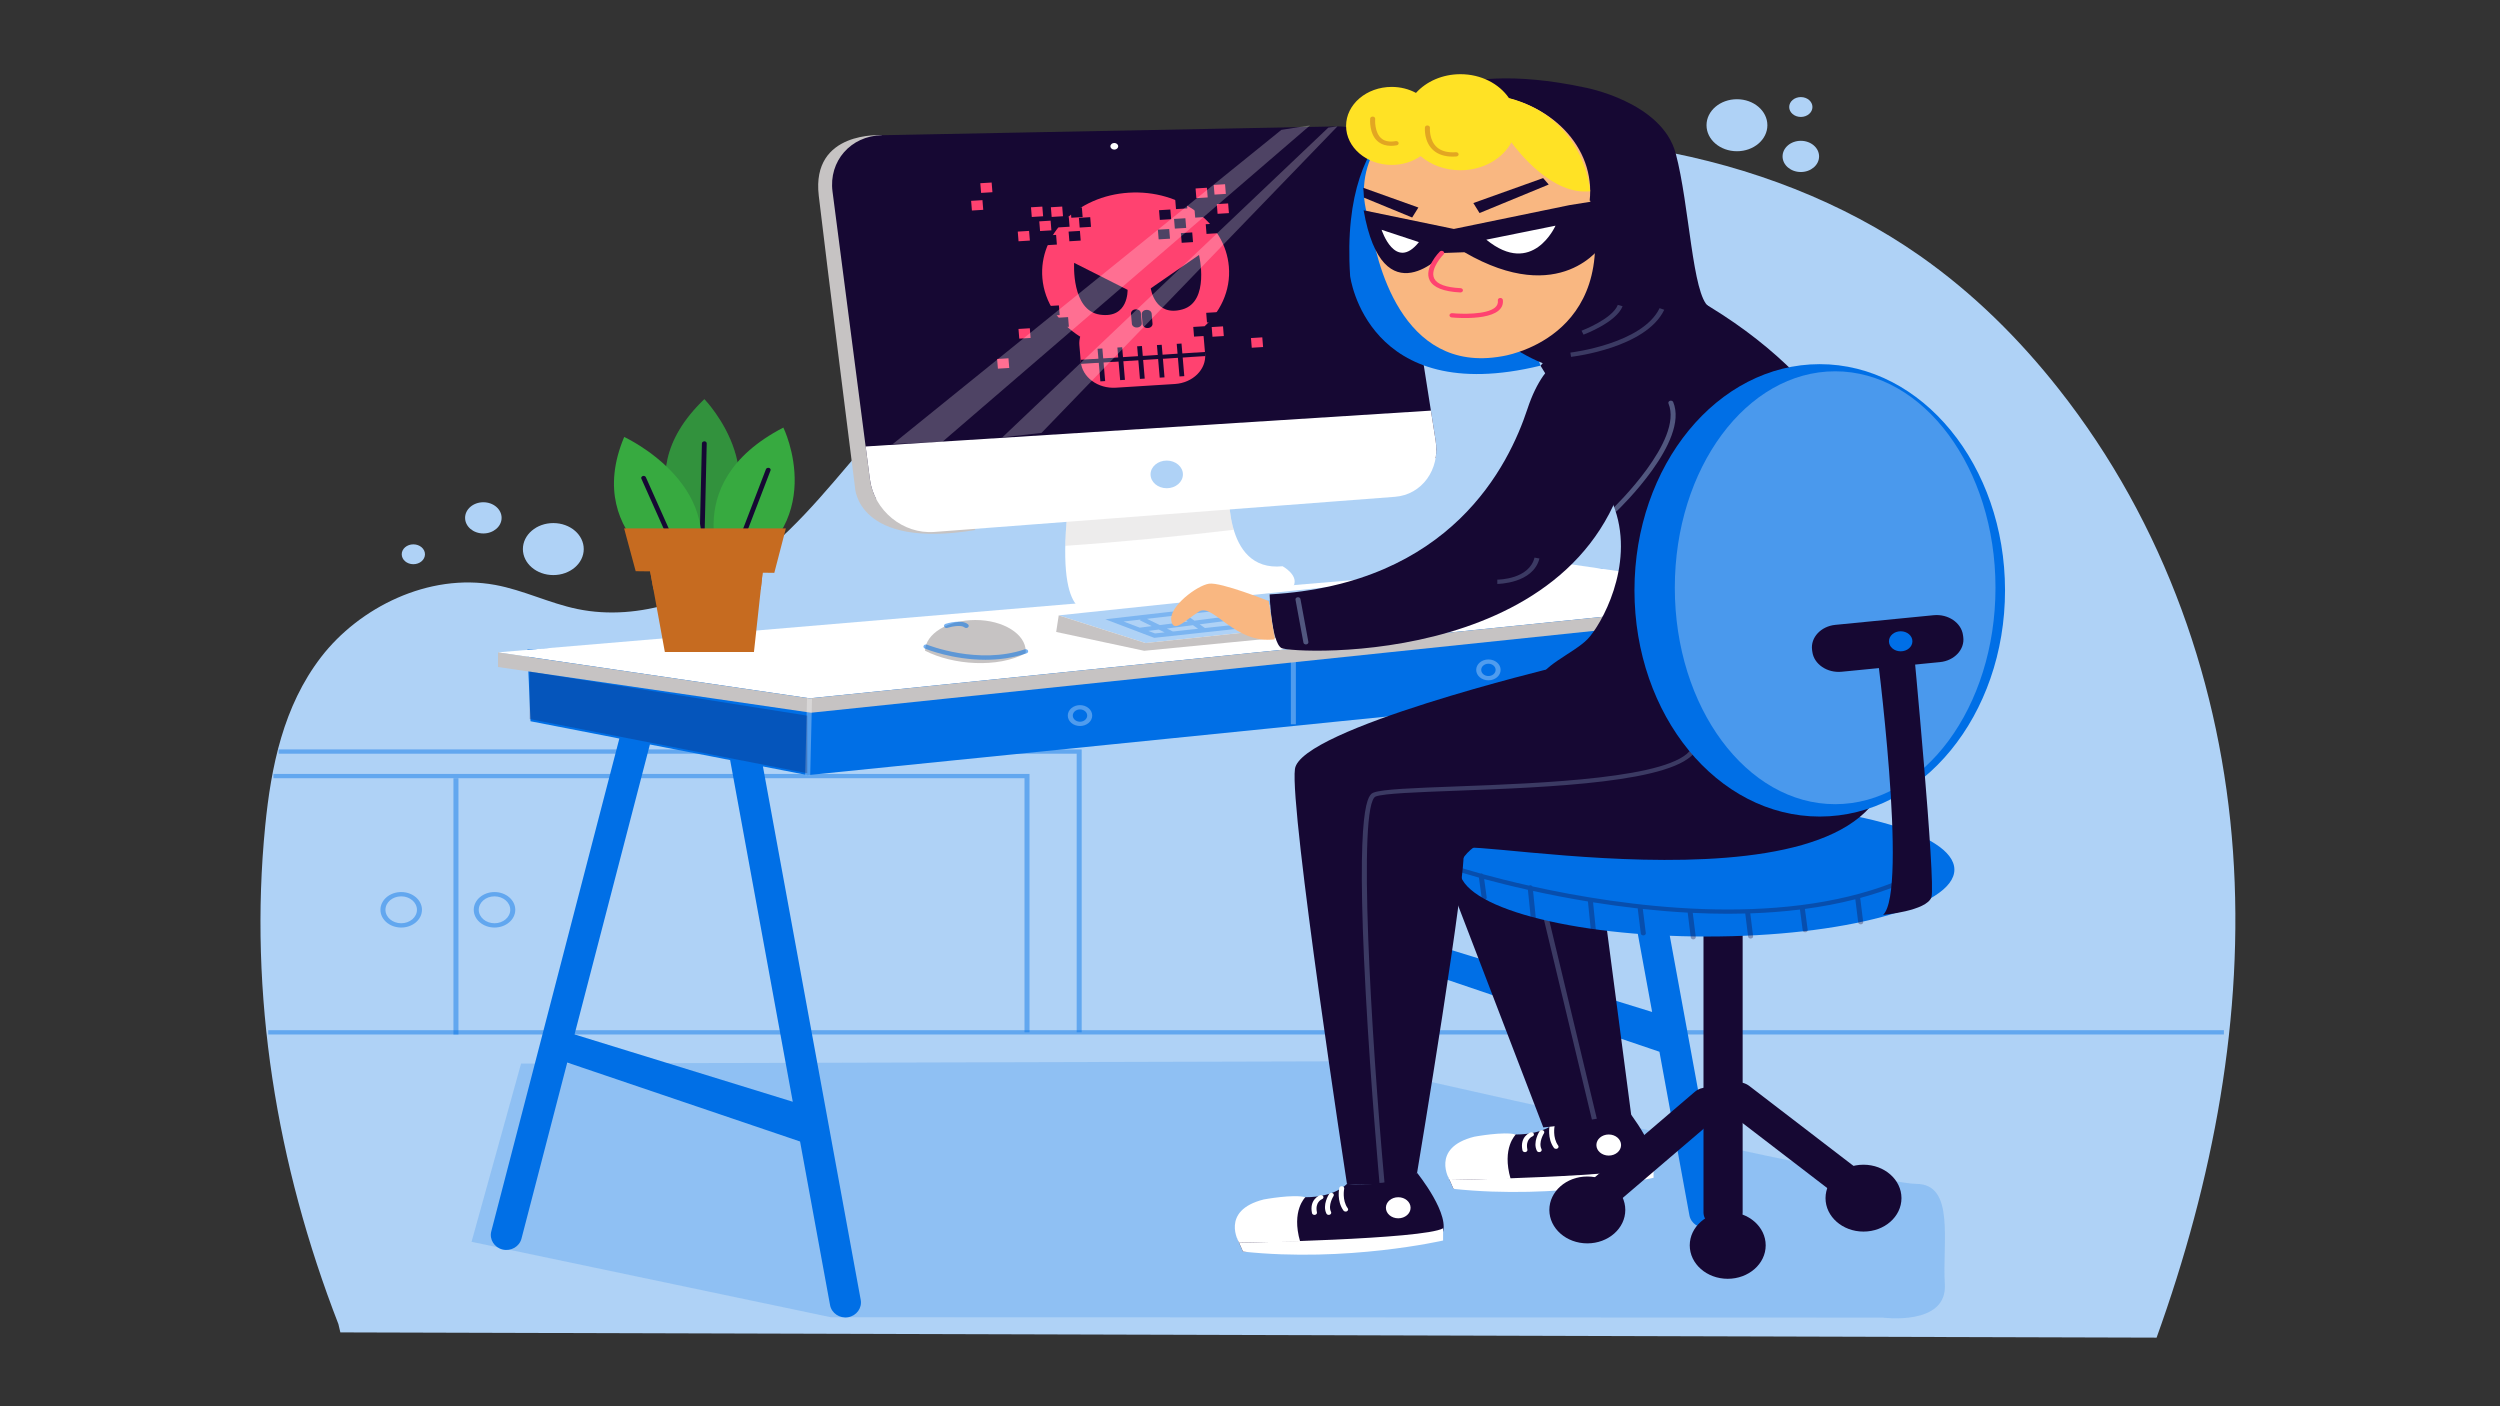 <?xml version="1.0" encoding="UTF-8" standalone="no" ?>
<!DOCTYPE svg PUBLIC "-//W3C//DTD SVG 1.1//EN" "http://www.w3.org/Graphics/SVG/1.1/DTD/svg11.dtd">
<svg xmlns="http://www.w3.org/2000/svg" xmlns:xlink="http://www.w3.org/1999/xlink" version="1.1" width="1280" height="720" viewBox="0 0 1280 720" xml:space="preserve">
<rect x="0" y="0" width="1280" height="720" fill="#333333" stroke="none"/>
<desc>Created with Fabric.js 5.2.4</desc>
<defs>
</defs>
<rect x="0" y="0" width="100%" height="100%" fill="transparent"></rect>
<g transform="matrix(1 0 0 1 640 360)" id="173aa394-dc24-4de8-ba41-665cb2e381e3"  >
<rect style="stroke: none; stroke-width: 1; stroke-dasharray: none; stroke-linecap: butt; stroke-dashoffset: 0; stroke-linejoin: miter; stroke-miterlimit: 4; fill: rgb(255,255,255); fill-rule: nonzero; opacity: 1; visibility: hidden;" vector-effect="non-scaling-stroke"  x="-640" y="-360" rx="0" ry="0" width="1280" height="720" />
</g>
<g transform="matrix(Infinity NaN NaN Infinity 0 0)" id="7103d675-c417-450d-bf7b-4b50bdfbdd71"  >
</g>
<g transform="matrix(1.01 0 0 1.08 640 607.35)"  >
<g style="" vector-effect="non-scaling-stroke"   >
		<g transform="matrix(1 0 0 1 -490 -490)"  >
<rect style="stroke: none; stroke-width: 1; stroke-dasharray: none; stroke-linecap: butt; stroke-dashoffset: 0; stroke-linejoin: miter; stroke-miterlimit: 4; fill: rgb(255,255,255); fill-opacity: 0; fill-rule: nonzero; opacity: 1;" vector-effect="non-scaling-stroke"  x="-50" y="-50" rx="0" ry="0" width="100" height="100" />
</g>
		<g transform="matrix(1 0 0 1 0 0)"  >
<rect style="stroke: none; stroke-width: 1; stroke-dasharray: none; stroke-linecap: butt; stroke-dashoffset: 0; stroke-linejoin: miter; stroke-miterlimit: 4; fill: rgb(255,255,255); fill-rule: nonzero; opacity: 1; visibility: hidden;" vector-effect="non-scaling-stroke"  x="-540" y="-540" rx="0" ry="0" width="1080" height="1080" />
</g>
		<g transform="matrix(2.44 0 0 1.95 -1.05 -212.69)"  >
<path style="stroke: none; stroke-width: 1; stroke-dasharray: none; stroke-linecap: butt; stroke-dashoffset: 0; stroke-linejoin: miter; stroke-miterlimit: 4; fill: rgb(175,210,246); fill-rule: nonzero; opacity: 1;" vector-effect="non-scaling-stroke"  transform=" translate(-250, -257.7)" d="M 61.041 400.297 C 48.154 361.465 42.38 320.033 45.83 279.204 C 47.043 264.849 49.572 250.091 57.452 238.11 C 65.332 226.129 79.745 217.595 93.621 220.587 C 99.5 221.854 104.836 225.026 110.682 226.442 C 123.696 229.595 137.43 223.527 147.484 214.562 C 157.538 205.596 164.82 193.949 173.008 183.201 C 198.083 150.284 233.45 124.736 273.402 115.491 C 313.354 106.247 357.71 114.43 389.599 140.565 C 400.759 149.712 410.268 160.825 418.375 172.84 C 440.622 205.812 452.25 245.529 454.657 285.426 C 457.064 325.323 450.532 365.433 438.782 403.582 L 61.444 402.306" stroke-linecap="round" />
</g>
		<g transform="matrix(2.44 0 0 1.95 -1.08 6.95)" clip-path="url(#CLIPPATH_57)"  >
<clipPath id="CLIPPATH_57" >
	<path transform="matrix(1 0 0 1 0.44 -120.34) translate(-249.99, -370.34)" id="SVGID_00000075863641000817645270000011757824450175364030_" d="M 46.914 337.1 C 49.442 358.575 54.239 379.799 61.041 400.297 L 61.444 402.305 L 438.782 403.581 C 445.454 381.92 450.436 359.627 453.062 337.1 L 46.914 337.1 z" stroke-linecap="round" />
</clipPath>
<path style="stroke: none; stroke-width: 1; stroke-dasharray: none; stroke-linecap: butt; stroke-dashoffset: 0; stroke-linejoin: miter; stroke-miterlimit: 4; fill: rgb(175,210,246); fill-rule: nonzero; opacity: 0.5;" vector-effect="non-scaling-stroke"  transform=" translate(-249.99, -370.34)" d="M 46.914 337.1 C 49.442 358.575 54.239 379.799 61.041 400.297 L 61.444 402.305 L 438.782 403.581 C 445.454 381.92 450.436 359.627 453.062 337.1 L 46.914 337.1 z" stroke-linecap="round" />
</g>
		<g transform="matrix(2.44 0 0 1.95 1.29 -47.61)" clip-path="url(#CLIPPATH_58)"  >
<clipPath id="CLIPPATH_58" >
	<path transform="matrix(1 0 0 1 -1.51 -64.38) translate(-249.99, -370.34)" id="SVGID_00000075863641000817645270000011757824450175364030_" d="M 46.914 337.1 C 49.442 358.575 54.239 379.799 61.041 400.297 L 61.444 402.305 L 438.782 403.581 C 445.454 381.92 450.436 359.627 453.062 337.1 L 46.914 337.1 z" stroke-linecap="round" />
</clipPath>
<rect style="stroke: none; stroke-width: 1; stroke-dasharray: none; stroke-linecap: butt; stroke-dashoffset: 0; stroke-linejoin: miter; stroke-miterlimit: 4; fill: rgb(0,111,230); fill-rule: nonzero; opacity: 0.31;" vector-effect="non-scaling-stroke"  x="-205.052" y="-0.521" rx="0" ry="0" width="410.104" height="1.043" />
</g>
		<g transform="matrix(2.44 0 0 1.95 1.29 -31.75)" clip-path="url(#CLIPPATH_59)"  >
<clipPath id="CLIPPATH_59" >
	<path transform="matrix(1 0 0 1 -1.51 -80.64) translate(-249.99, -370.34)" id="SVGID_00000075863641000817645270000011757824450175364030_" d="M 46.914 337.1 C 49.442 358.575 54.239 379.799 61.041 400.297 L 61.444 402.305 L 438.782 403.581 C 445.454 381.92 450.436 359.627 453.062 337.1 L 46.914 337.1 z" stroke-linecap="round" />
</clipPath>
<rect style="stroke: none; stroke-width: 1; stroke-dasharray: none; stroke-linecap: butt; stroke-dashoffset: 0; stroke-linejoin: miter; stroke-miterlimit: 4; fill: rgb(0,111,230); fill-rule: nonzero; opacity: 0.31;" vector-effect="non-scaling-stroke"  x="-205.052" y="-0.521" rx="0" ry="0" width="410.104" height="1.043" />
</g>
		<g transform="matrix(2.44 0 0 1.95 1.29 -15.92)" clip-path="url(#CLIPPATH_60)"  >
<clipPath id="CLIPPATH_60" >
	<path transform="matrix(1 0 0 1 -1.51 -96.88) translate(-249.99, -370.34)" id="SVGID_00000075863641000817645270000011757824450175364030_" d="M 46.914 337.1 C 49.442 358.575 54.239 379.799 61.041 400.297 L 61.444 402.305 L 438.782 403.581 C 445.454 381.92 450.436 359.627 453.062 337.1 L 46.914 337.1 z" stroke-linecap="round" />
</clipPath>
<rect style="stroke: none; stroke-width: 1; stroke-dasharray: none; stroke-linecap: butt; stroke-dashoffset: 0; stroke-linejoin: miter; stroke-miterlimit: 4; fill: rgb(0,111,230); fill-rule: nonzero; opacity: 0.31;" vector-effect="non-scaling-stroke"  x="-205.052" y="-0.521" rx="0" ry="0" width="410.104" height="1.043" />
</g>
		<g transform="matrix(2.44 0 0 1.95 1.29 -0.07)" clip-path="url(#CLIPPATH_61)"  >
<clipPath id="CLIPPATH_61" >
	<path transform="matrix(1 0 0 1 -1.51 -113.14) translate(-249.99, -370.34)" id="SVGID_00000075863641000817645270000011757824450175364030_" d="M 46.914 337.1 C 49.442 358.575 54.239 379.799 61.041 400.297 L 61.444 402.305 L 438.782 403.581 C 445.454 381.92 450.436 359.627 453.062 337.1 L 46.914 337.1 z" stroke-linecap="round" />
</clipPath>
<rect style="stroke: none; stroke-width: 1; stroke-dasharray: none; stroke-linecap: butt; stroke-dashoffset: 0; stroke-linejoin: miter; stroke-miterlimit: 4; fill: rgb(0,111,230); fill-rule: nonzero; opacity: 0.31;" vector-effect="non-scaling-stroke"  x="-205.052" y="-0.521" rx="0" ry="0" width="410.104" height="1.043" />
</g>
		<g transform="matrix(2.44 0 0 1.95 1.29 15.79)" clip-path="url(#CLIPPATH_62)"  >
<clipPath id="CLIPPATH_62" >
	<path transform="matrix(1 0 0 1 -1.51 -129.4) translate(-249.99, -370.34)" id="SVGID_00000075863641000817645270000011757824450175364030_" d="M 46.914 337.1 C 49.442 358.575 54.239 379.799 61.041 400.297 L 61.444 402.305 L 438.782 403.581 C 445.454 381.92 450.436 359.627 453.062 337.1 L 46.914 337.1 z" stroke-linecap="round" />
</clipPath>
<rect style="stroke: none; stroke-width: 1; stroke-dasharray: none; stroke-linecap: butt; stroke-dashoffset: 0; stroke-linejoin: miter; stroke-miterlimit: 4; fill: rgb(0,111,230); fill-rule: nonzero; opacity: 0.31;" vector-effect="non-scaling-stroke"  x="-205.052" y="-0.521" rx="0" ry="0" width="410.104" height="1.043" />
</g>
		<g transform="matrix(2.44 0 0 1.95 1.29 31.62)" clip-path="url(#CLIPPATH_63)"  >
<clipPath id="CLIPPATH_63" >
	<path transform="matrix(1 0 0 1 -1.51 -145.64) translate(-249.99, -370.34)" id="SVGID_00000075863641000817645270000011757824450175364030_" d="M 46.914 337.1 C 49.442 358.575 54.239 379.799 61.041 400.297 L 61.444 402.305 L 438.782 403.581 C 445.454 381.92 450.436 359.627 453.062 337.1 L 46.914 337.1 z" stroke-linecap="round" />
</clipPath>
<rect style="stroke: none; stroke-width: 1; stroke-dasharray: none; stroke-linecap: butt; stroke-dashoffset: 0; stroke-linejoin: miter; stroke-miterlimit: 4; fill: rgb(0,111,230); fill-rule: nonzero; opacity: 0.31;" vector-effect="non-scaling-stroke"  x="-205.052" y="-0.521" rx="0" ry="0" width="410.104" height="1.043" />
</g>
		<g transform="matrix(2.44 0 0 1.95 1.29 47.47)" clip-path="url(#CLIPPATH_64)"  >
<clipPath id="CLIPPATH_64" >
	<path transform="matrix(1 0 0 1 -1.51 -161.9) translate(-249.99, -370.34)" id="SVGID_00000075863641000817645270000011757824450175364030_" d="M 46.914 337.1 C 49.442 358.575 54.239 379.799 61.041 400.297 L 61.444 402.305 L 438.782 403.581 C 445.454 381.92 450.436 359.627 453.062 337.1 L 46.914 337.1 z" stroke-linecap="round" />
</clipPath>
<rect style="stroke: none; stroke-width: 1; stroke-dasharray: none; stroke-linecap: butt; stroke-dashoffset: 0; stroke-linejoin: miter; stroke-miterlimit: 4; fill: rgb(0,111,230); fill-rule: nonzero; opacity: 0.31;" vector-effect="non-scaling-stroke"  x="-205.052" y="-0.521" rx="0" ry="0" width="410.104" height="1.043" />
</g>
		<g transform="matrix(2.44 0 0 1.95 1.29 63.33)" clip-path="url(#CLIPPATH_65)"  >
<clipPath id="CLIPPATH_65" >
	<path transform="matrix(1 0 0 1 -1.51 -178.16) translate(-249.99, -370.34)" id="SVGID_00000075863641000817645270000011757824450175364030_" d="M 46.914 337.1 C 49.442 358.575 54.239 379.799 61.041 400.297 L 61.444 402.305 L 438.782 403.581 C 445.454 381.92 450.436 359.627 453.062 337.1 L 46.914 337.1 z" stroke-linecap="round" />
</clipPath>
<rect style="stroke: none; stroke-width: 1; stroke-dasharray: none; stroke-linecap: butt; stroke-dashoffset: 0; stroke-linejoin: miter; stroke-miterlimit: 4; fill: rgb(0,111,230); fill-rule: nonzero; opacity: 0.31;" vector-effect="non-scaling-stroke"  x="-205.052" y="-0.521" rx="0" ry="0" width="410.104" height="1.043" />
</g>
		<g transform="matrix(2.44 0 0 1.95 -2 -72.96)"  >
<rect style="stroke: none; stroke-width: 1; stroke-dasharray: none; stroke-linecap: butt; stroke-dashoffset: 0; stroke-linejoin: miter; stroke-miterlimit: 4; fill: rgb(0,111,230); fill-rule: nonzero; opacity: 0.44;" vector-effect="non-scaling-stroke"  x="-203.155" y="-0.521" rx="0" ry="0" width="406.311" height="1.043" />
</g>
		<g transform="matrix(2.44 0 0 1.95 -288.87 -140.02)"  >
<polygon style="stroke: none; stroke-width: 1; stroke-dasharray: none; stroke-linecap: butt; stroke-dashoffset: 0; stroke-linejoin: miter; stroke-miterlimit: 4; fill: rgb(0,111,230); fill-rule: nonzero; opacity: 0.44;" vector-effect="non-scaling-stroke"  points="83.42,34.39 82.38,34.39 82.38,-33.35 -83.42,-33.35 -83.42,-34.39 83.42,-34.39 " />
</g>
		<g transform="matrix(2.44 0 0 1.95 -303.41 -134.21)"  >
<polygon style="stroke: none; stroke-width: 1; stroke-dasharray: none; stroke-linecap: butt; stroke-dashoffset: 0; stroke-linejoin: miter; stroke-miterlimit: 4; fill: rgb(0,111,230); fill-rule: nonzero; opacity: 0.44;" vector-effect="non-scaling-stroke"  points="78.54,31.41 77.5,31.41 77.5,-30.37 -78.54,-30.37 -78.54,-31.41 78.54,-31.41 " />
</g>
		<g transform="matrix(2.44 0 0 1.95 -402.53 -132.65)"  >
<rect style="stroke: none; stroke-width: 1; stroke-dasharray: none; stroke-linecap: butt; stroke-dashoffset: 0; stroke-linejoin: miter; stroke-miterlimit: 4; fill: rgb(0,111,230); fill-rule: nonzero; opacity: 0.44;" vector-effect="non-scaling-stroke"  x="-0.521" y="-31.151" rx="0" ry="0" width="1.043" height="62.301" />
</g>
		<g transform="matrix(2.44 0 0 1.95 -430.29 -131.06)"  >
<path style="stroke: none; stroke-width: 1; stroke-dasharray: none; stroke-linecap: butt; stroke-dashoffset: 0; stroke-linejoin: miter; stroke-miterlimit: 4; fill: rgb(0,111,230); fill-rule: nonzero; opacity: 0.44;" vector-effect="non-scaling-stroke"  transform=" translate(-74.08, -299.56)" d="M 74.083 303.879 C 71.705 303.879 69.769 301.944 69.769 299.565 C 69.769 297.187 71.704 295.251 74.083 295.251 C 76.462 295.251 78.397 297.186 78.397 299.565 C 78.397 301.944 76.462 303.879 74.083 303.879 z M 74.083 296.295 C 72.28 296.295 70.812 297.762 70.812 299.566 C 70.812 301.37 72.279 302.837 74.083 302.837 C 75.887 302.837 77.354 301.37 77.354 299.566 C 77.354 297.762 75.887 296.295 74.083 296.295 z" stroke-linecap="round" />
</g>
		<g transform="matrix(2.44 0 0 1.95 -382.97 -131.06)"  >
<path style="stroke: none; stroke-width: 1; stroke-dasharray: none; stroke-linecap: butt; stroke-dashoffset: 0; stroke-linejoin: miter; stroke-miterlimit: 4; fill: rgb(0,111,230); fill-rule: nonzero; opacity: 0.44;" vector-effect="non-scaling-stroke"  transform=" translate(-93.49, -299.56)" d="M 93.486 303.879 C 91.108 303.879 89.172 301.944 89.172 299.565 C 89.172 297.187 91.107 295.251 93.486 295.251 C 95.864 295.251 97.8 297.186 97.8 299.565 C 97.8 301.944 95.865 303.879 93.486 303.879 z M 93.486 296.295 C 91.683 296.295 90.215 297.762 90.215 299.566 C 90.215 301.37 91.682 302.837 93.486 302.837 C 95.29 302.837 96.757 301.37 96.757 299.566 C 96.757 297.762 95.29 296.295 93.486 296.295 z" stroke-linecap="round" />
</g>
		<g transform="matrix(2.44 0 0 1.95 -353.17 -302.06)"  >
<circle style="stroke: none; stroke-width: 1; stroke-dasharray: none; stroke-linecap: butt; stroke-dashoffset: 0; stroke-linejoin: miter; stroke-miterlimit: 4; fill: rgb(175,210,246); fill-rule: nonzero; opacity: 1;" vector-effect="non-scaling-stroke"  cx="0" cy="0" r="6.321" />
</g>
		<g transform="matrix(2.44 0 0 1.95 246.84 -502.99)"  >
<path style="stroke: none; stroke-width: 1; stroke-dasharray: none; stroke-linecap: butt; stroke-dashoffset: 0; stroke-linejoin: miter; stroke-miterlimit: 4; fill: rgb(175,210,246); fill-rule: nonzero; opacity: 1;" vector-effect="non-scaling-stroke"  transform=" translate(-351.59, -108.83)" d="M 357.916 108.829 C 357.916 112.32 355.086 115.151 351.594 115.151 C 348.102 115.151 345.272 112.321 345.272 108.829 C 345.272 105.338 348.102 102.507 351.594 102.507 C 355.086 102.507 357.916 105.338 357.916 108.829 z" stroke-linecap="round" />
</g>
		<g transform="matrix(2.44 0 0 1.95 -388.64 -316.86)"  >
<circle style="stroke: none; stroke-width: 1; stroke-dasharray: none; stroke-linecap: butt; stroke-dashoffset: 0; stroke-linejoin: miter; stroke-miterlimit: 4; fill: rgb(175,210,246); fill-rule: nonzero; opacity: 1;" vector-effect="non-scaling-stroke"  cx="0" cy="0" r="3.793" />
</g>
		<g transform="matrix(2.44 0 0 1.95 279.23 -488.21)"  >
<circle style="stroke: none; stroke-width: 1; stroke-dasharray: none; stroke-linecap: butt; stroke-dashoffset: 0; stroke-linejoin: miter; stroke-miterlimit: 4; fill: rgb(175,210,246); fill-rule: nonzero; opacity: 1;" vector-effect="non-scaling-stroke"  cx="0" cy="0" r="3.793" />
</g>
		<g transform="matrix(2.44 0 0 1.95 -424.12 -299.6)"  >
<path style="stroke: none; stroke-width: 1; stroke-dasharray: none; stroke-linecap: butt; stroke-dashoffset: 0; stroke-linejoin: miter; stroke-miterlimit: 4; fill: rgb(175,210,246); fill-rule: nonzero; opacity: 1;" vector-effect="non-scaling-stroke"  transform=" translate(-76.61, -213.13)" d="M 79.024 213.134 C 79.024 214.468 77.943 215.549 76.609 215.549 C 75.275 215.549 74.194 214.468 74.194 213.134 C 74.194 211.8 75.275 210.719 76.609 210.719 C 77.943 210.719 79.024 211.8 79.024 213.134 z" stroke-linecap="round" />
</g>
		<g transform="matrix(2.44 0 0 1.95 279.23 -511.63)"  >
<circle style="stroke: none; stroke-width: 1; stroke-dasharray: none; stroke-linecap: butt; stroke-dashoffset: 0; stroke-linejoin: miter; stroke-miterlimit: 4; fill: rgb(175,210,246); fill-rule: nonzero; opacity: 1;" vector-effect="non-scaling-stroke"  cx="0" cy="0" r="2.415" />
</g>
		<g transform="matrix(2.44 0 0 1.95 -21.16 1.71)"  >
<path style="stroke: none; stroke-width: 1; stroke-dasharray: none; stroke-linecap: butt; stroke-dashoffset: 0; stroke-linejoin: miter; stroke-miterlimit: 4; fill: rgb(0,111,230); fill-rule: nonzero; opacity: 0.18;" vector-effect="non-scaling-stroke"  transform=" translate(-241.77, -367.65)" d="M 99.004 336.946 L 88.711 380.286 L 163.381 398.629 L 373.13 398.705 L 381.798 398.705 C 381.798 398.705 395.342 400.872 394.8 390.579 C 394.258 380.286 396.967 366.2 388.841 366.2 C 380.715 366.2 269.115 336.404 269.115 336.404 L 99.004 336.946" stroke-linecap="round" />
</g>
		<g transform="matrix(2.44 0 0 1.95 -277.59 -335.72)"  >
<path style="stroke: none; stroke-width: 1; stroke-dasharray: none; stroke-linecap: butt; stroke-dashoffset: 0; stroke-linejoin: miter; stroke-miterlimit: 4; fill: rgb(55,170,64); fill-rule: nonzero; opacity: 1;" vector-effect="non-scaling-stroke"  transform=" translate(-136.66, -194.61)" d="M 136.511 213.793 C 136.511 213.793 119.16 195.479 137.064 175.426 C 137.064 175.426 153.862 195.582 136.511 213.793 z" stroke-linecap="round" />
</g>
		<g transform="matrix(2.44 0 0 1.95 -277.59 -335.72)"  >
<path style="stroke: none; stroke-width: 1; stroke-dasharray: none; stroke-linecap: butt; stroke-dashoffset: 0; stroke-linejoin: miter; stroke-miterlimit: 4; fill: rgb(22,8,51); fill-rule: nonzero; opacity: 0.15;" vector-effect="non-scaling-stroke"  transform=" translate(-136.66, -194.61)" d="M 136.511 213.793 C 136.511 213.793 119.16 195.479 137.064 175.426 C 137.064 175.426 153.862 195.582 136.511 213.793 z" stroke-linecap="round" />
</g>
		<g transform="matrix(2.44 0 0 1.95 -277.29 -325.25)"  >
<path style="stroke: none; stroke-width: 1; stroke-dasharray: none; stroke-linecap: butt; stroke-dashoffset: 0; stroke-linejoin: miter; stroke-miterlimit: 4; fill: rgb(22,8,51); fill-rule: nonzero; opacity: 1;" vector-effect="non-scaling-stroke"  transform=" translate(-136.79, -199.98)" d="M 136.511 214.293 C 136.508 214.293 136.504 214.293 136.501 214.293 C 136.225 214.287 136.006 214.059 136.011 213.783 L 136.564 186.159 C 136.569 185.883 136.807 185.691 137.074 185.669 C 137.35 185.675 137.569 185.903 137.564 186.179 L 137.011 213.803 C 137.005 214.076 136.782 214.293 136.511 214.293 z" stroke-linecap="round" />
</g>
		<g transform="matrix(2.44 0 0 1.95 -251.37 -324.04)"  >
<path style="stroke: none; stroke-width: 1; stroke-dasharray: none; stroke-linecap: butt; stroke-dashoffset: 0; stroke-linejoin: miter; stroke-miterlimit: 4; fill: rgb(55,170,64); fill-rule: nonzero; opacity: 1;" vector-effect="non-scaling-stroke"  transform=" translate(-147.41, -200.6)" d="M 141.729 218.861 C 141.729 218.861 130.494 196.273 153.481 182.334 C 153.481 182.334 163.649 206.522 141.729 218.861 z" stroke-linecap="round" />
</g>
		<g transform="matrix(2.44 0 0 1.95 -254.73 -314.02)"  >
<path style="stroke: none; stroke-width: 1; stroke-dasharray: none; stroke-linecap: butt; stroke-dashoffset: 0; stroke-linejoin: miter; stroke-miterlimit: 4; fill: rgb(22,8,51); fill-rule: nonzero; opacity: 1;" vector-effect="non-scaling-stroke"  transform=" translate(-146.03, -205.74)" d="M 141.583 219.339 C 141.58 219.338 141.576 219.337 141.573 219.336 C 141.311 219.25 141.168 218.968 141.254 218.705 L 149.863 192.451 C 149.949 192.188 150.232 192.074 150.494 192.131 C 150.756 192.217 150.899 192.499 150.813 192.762 L 142.204 219.016 C 142.12 219.276 141.843 219.418 141.583 219.339 z" stroke-linecap="round" />
</g>
		<g transform="matrix(2.44 0 0 1.95 -300.24 -320.33)"  >
<path style="stroke: none; stroke-width: 1; stroke-dasharray: none; stroke-linecap: butt; stroke-dashoffset: 0; stroke-linejoin: miter; stroke-miterlimit: 4; fill: rgb(55,170,64); fill-rule: nonzero; opacity: 1;" vector-effect="non-scaling-stroke"  transform=" translate(-127.38, -202.5)" d="M 134.286 220.39 C 134.286 220.39 111.333 209.919 120.411 184.616 C 120.412 184.616 143.542 197.001 134.286 220.39 z" stroke-linecap="round" />
</g>
		<g transform="matrix(2.44 0 0 1.95 -295.4 -310.62)"  >
<path style="stroke: none; stroke-width: 1; stroke-dasharray: none; stroke-linecap: butt; stroke-dashoffset: 0; stroke-linejoin: miter; stroke-miterlimit: 4; fill: rgb(22,8,51); fill-rule: nonzero; opacity: 1;" vector-effect="non-scaling-stroke"  transform=" translate(-129.36, -207.48)" d="M 134.474 220.854 C 134.471 220.855 134.468 220.857 134.465 220.858 C 134.207 220.956 133.918 220.827 133.82 220.569 L 123.974 194.754 C 123.875 194.496 124.024 194.229 124.263 194.108 C 124.521 194.01 124.81 194.139 124.908 194.397 L 134.754 220.212 C 134.851 220.467 134.725 220.752 134.474 220.854 z" stroke-linecap="round" />
</g>
		<g transform="matrix(2.44 0 0 1.95 -64.64 -115.24)"  >
<path style="stroke: none; stroke-width: 1; stroke-dasharray: none; stroke-linecap: butt; stroke-dashoffset: 0; stroke-linejoin: miter; stroke-miterlimit: 4; fill: rgb(0,111,230); fill-rule: nonzero; opacity: 1;" vector-effect="non-scaling-stroke"  transform=" translate(-223.94, -307.68)" d="M 328.376 246.727 L 355.177 243.554 L 353.236 223.184 L 324.917 224.65 L 323.667 216.67 L 317.099 216.67 L 318.402 224.987 L 306.956 225.579 L 308.935 216.669 L 302.268 216.669 L 300.212 225.928 L 100.305 236.278 L 100.952 253.738 L 119.41 257.936 L 92.799 377.756 C 92.368 379.697 93.427 381.682 95.153 382.167 C 96.879 382.652 98.644 381.46 99.075 379.519 L 108.584 336.705 L 156.954 355.904 L 163.185 395.677 C 163.494 397.647 165.18 398.975 166.932 398.628 C 168.684 398.281 169.865 396.385 169.556 394.415 L 149.237 264.721 L 158.525 266.834 L 294.708 250.713 L 271.339 355.933 C 270.908 357.874 271.967 359.859 273.693 360.343 L 273.693 360.343 C 275.419 360.828 277.184 359.636 277.615 357.695 L 287.124 314.881 L 335.494 334.08 L 341.725 373.853 C 342.034 375.823 343.72 377.151 345.472 376.804 C 347.224 376.457 348.405 374.561 348.096 372.591 L 328.376 246.727 z M 155.438 346.238 L 110.1 329.872 L 125.756 259.381 L 142.424 263.172 L 155.438 346.238 z M 288.641 308.047 L 301.554 249.902 L 321.927 247.49 L 333.978 324.413 L 288.641 308.047 z" stroke-linecap="round" />
</g>
		<g transform="matrix(2.44 0 0 1.95 -262.13 -236.02)"  >
<path style="stroke: rgb(64,64,64); stroke-width: 1; stroke-dasharray: none; stroke-linecap: butt; stroke-dashoffset: 0; stroke-linejoin: miter; stroke-miterlimit: 10; fill: none; fill-rule: nonzero; opacity: 1;" vector-effect="non-scaling-stroke"  transform=" translate(-143, -245.74)" d="M 142.998 245.737" stroke-linecap="round" />
</g>
		<g transform="matrix(2.44 0 0 1.95 -52.19 -263.47)"  >
<polygon style="stroke: none; stroke-width: 1; stroke-dasharray: none; stroke-linecap: butt; stroke-dashoffset: 0; stroke-linejoin: miter; stroke-miterlimit: 4; fill: rgb(255,255,255); fill-rule: nonzero; opacity: 1;" vector-effect="non-scaling-stroke"  points="134.84,-8.16 -70.1,16.49 -134.84,5.32 85.66,-16.49 " />
</g>
		<g transform="matrix(2.44 0 0 1.95 21.98 -236.02)"  >
<rect style="stroke: none; stroke-width: 1; stroke-dasharray: none; stroke-linecap: butt; stroke-dashoffset: 0; stroke-linejoin: miter; stroke-miterlimit: 4; fill: rgb(255,255,255); fill-rule: nonzero; opacity: 0.31;" vector-effect="non-scaling-stroke"  x="-0.521" y="-8.729" rx="0" ry="0" width="1.043" height="17.459" />
</g>
		<g transform="matrix(2.44 0 0 1.95 -52.19 -251.93)"  >
<polygon style="stroke: none; stroke-width: 1; stroke-dasharray: none; stroke-linecap: butt; stroke-dashoffset: 0; stroke-linejoin: miter; stroke-miterlimit: 4; fill: rgb(198,195,195); fill-rule: nonzero; opacity: 1;" vector-effect="non-scaling-stroke"  points="-134.84,-0.59 -134.84,2.97 -69.8,14.08 134.44,-10.91 134.84,-14.08 -70.1,10.58 " />
</g>
		<g transform="matrix(0.05 -1.95 2.44 0.04 -223.75 -213.08)"  >
<rect style="stroke: none; stroke-width: 1; stroke-dasharray: none; stroke-linecap: butt; stroke-dashoffset: 0; stroke-linejoin: miter; stroke-miterlimit: 4; fill: rgb(255,255,255); fill-rule: nonzero; opacity: 0.31;" vector-effect="non-scaling-stroke"  x="-9.341" y="-0.521" rx="0" ry="0" width="18.683" height="1.043" />
</g>
		<g transform="matrix(2.44 0 0 1.95 -86.18 -223.12)"  >
<path style="stroke: none; stroke-width: 1; stroke-dasharray: none; stroke-linecap: butt; stroke-dashoffset: 0; stroke-linejoin: miter; stroke-miterlimit: 4; fill: rgb(255,255,255); fill-rule: nonzero; opacity: 0.31;" vector-effect="non-scaling-stroke"  transform=" translate(-215.11, -252.37)" d="M 215.11 254.904 C 213.71 254.904 212.571 253.765 212.571 252.365 C 212.571 250.965 213.71 249.826 215.11 249.826 C 216.51 249.826 217.649 250.965 217.649 252.365 C 217.649 253.765 216.51 254.904 215.11 254.904 z M 215.11 250.869 C 214.285 250.869 213.614 251.54 213.614 252.365 C 213.614 253.19 214.285 253.861 215.11 253.861 C 215.935 253.861 216.606 253.19 216.606 252.365 C 216.606 251.54 215.935 250.869 215.11 250.869 z" stroke-linecap="round" />
</g>
		<g transform="matrix(2.44 0 0 1.95 120.87 -244.79)"  >
<path style="stroke: none; stroke-width: 1; stroke-dasharray: none; stroke-linecap: butt; stroke-dashoffset: 0; stroke-linejoin: miter; stroke-miterlimit: 4; fill: rgb(255,255,255); fill-rule: nonzero; opacity: 0.31;" vector-effect="non-scaling-stroke"  transform=" translate(-299.98, -241.24)" d="M 299.976 243.781 C 298.576 243.781 297.437 242.642 297.437 241.242 C 297.437 239.842 298.576 238.703 299.976 238.703 C 301.376 238.703 302.515 239.842 302.515 241.242 C 302.516 242.641 301.376 243.781 299.976 243.781 z M 299.976 239.745 C 299.151 239.745 298.48 240.416 298.48 241.241 C 298.48 242.066 299.151 242.737 299.976 242.737 C 300.801 242.737 301.472 242.066 301.472 241.241 C 301.473 240.417 300.801 239.745 299.976 239.745 z" stroke-linecap="round" />
</g>
		<g transform="matrix(2.44 0 0 1.95 -294.8 -219.87)"  >
<polygon style="stroke: none; stroke-width: 1; stroke-dasharray: none; stroke-linecap: butt; stroke-dashoffset: 0; stroke-linejoin: miter; stroke-miterlimit: 4; fill: rgb(22,8,51); fill-rule: nonzero; opacity: 0.24;" vector-effect="non-scaling-stroke"  points="-28.84,-12.36 28.84,-1.65 28.84,12.36 -28.84,-0.82 " />
</g>
		<g transform="matrix(2.44 0 0 1.95 -35.52 -303.08)"  >
<path style="stroke: none; stroke-width: 1; stroke-dasharray: none; stroke-linecap: butt; stroke-dashoffset: 0; stroke-linejoin: miter; stroke-miterlimit: 4; fill: rgb(255,255,255); fill-rule: nonzero; opacity: 1;" vector-effect="non-scaling-stroke"  transform=" translate(-235.87, -211.35)" d="M 246.098 195.883 C 246.098 195.883 244.512 217.561 257.203 216.049 C 257.203 216.049 260.376 218.066 259.582 220.586 C 258.789 223.107 217.544 226.636 217.544 226.636 C 217.544 226.636 209.612 230.669 212.785 199.916 L 246.098 195.883 z" stroke-linecap="round" />
</g>
		<g transform="matrix(2.44 0 0 1.95 -50.94 -318.42)"  >
<path style="stroke: none; stroke-width: 1; stroke-dasharray: none; stroke-linecap: butt; stroke-dashoffset: 0; stroke-linejoin: miter; stroke-miterlimit: 4; fill: rgb(198,195,195); fill-rule: nonzero; opacity: 0.32;" vector-effect="non-scaling-stroke"  transform=" translate(-229.55, -203.48)" d="M 247.051 207.179 C 245.672 201.759 246.098 195.883 246.098 195.883 L 212.785 199.916 C 212.331 204.32 212.11 207.99 212.055 211.081 C 223.761 210.147 235.42 208.782 247.051 207.179 z" stroke-linecap="round" />
</g>
		<g transform="matrix(2.44 0 0 1.95 -179.09 -403.79)"  >
<path style="stroke: none; stroke-width: 1; stroke-dasharray: none; stroke-linecap: butt; stroke-dashoffset: 0; stroke-linejoin: miter; stroke-miterlimit: 4; fill: rgb(198,195,195); fill-rule: nonzero; opacity: 1;" vector-effect="non-scaling-stroke"  transform=" translate(-177.03, -159.7)" d="M 173.904 111.258 C 173.904 111.258 159.245 110.077 160.832 125.94 C 162.418 141.804 168.367 196.929 168.367 196.929 C 168.367 196.929 168.764 211.999 193.352 207.24 L 173.904 111.258 z" stroke-linecap="round" />
</g>
		<g transform="matrix(2.44 0 0 1.95 -58.72 -413.77)"  >
<path style="stroke: none; stroke-width: 1; stroke-dasharray: none; stroke-linecap: butt; stroke-dashoffset: 0; stroke-linejoin: miter; stroke-miterlimit: 4; fill: rgb(22,8,51); fill-rule: nonzero; opacity: 1;" vector-effect="non-scaling-stroke"  transform=" translate(-226.36, -154.58)" d="M 171.457 194.897 C 171.64 196.549 172.08 198.106 172.704 199.538 C 192.612 201.119 212.753 198.802 232.546 196.849 C 251.422 194.986 270.283 192.896 288.983 189.726 C 289.169 188.39 289.189 186.979 288.993 185.527 L 280.347 121.226 C 279.433 114.427 274.169 108.981 268.606 109.108 L 173.904 111.258 C 167.49 111.404 162.87 117.552 163.69 124.94 L 171.457 194.897 z" stroke-linecap="round" />
</g>
		<g transform="matrix(2.44 0 0 1.95 -50.2 -338.9)"  >
<path style="stroke: none; stroke-width: 1; stroke-dasharray: none; stroke-linecap: butt; stroke-dashoffset: 0; stroke-linejoin: miter; stroke-miterlimit: 4; fill: rgb(255,255,255); fill-rule: nonzero; opacity: 1;" vector-effect="non-scaling-stroke"  transform=" translate(-229.85, -192.98)" d="M 170.573 186.931 L 171.457 194.897 C 172.303 202.516 178.35 208.288 184.839 207.709 L 280.532 199.166 C 286.146 198.665 289.933 192.521 288.993 185.527 L 288.009 178.212 L 170.573 186.931 z" stroke-linecap="round" />
</g>
		<g transform="matrix(2.44 0 0 1.95 -42.21 -337.46)"  >
<circle style="stroke: none; stroke-width: 1; stroke-dasharray: none; stroke-linecap: butt; stroke-dashoffset: 0; stroke-linejoin: miter; stroke-miterlimit: 4; fill: rgb(175,210,246); fill-rule: nonzero; opacity: 1;" vector-effect="non-scaling-stroke"  cx="0" cy="0" r="3.363" />
</g>
		<g transform="matrix(2.44 0 0 1.95 -68.79 -493)"  >
<path style="stroke: none; stroke-width: 1; stroke-dasharray: none; stroke-linecap: butt; stroke-dashoffset: 0; stroke-linejoin: miter; stroke-miterlimit: 4; fill: rgb(255,255,255); fill-rule: nonzero; opacity: 1;" vector-effect="non-scaling-stroke"  transform=" translate(-222.24, -113.96)" d="M 223.046 113.956 C 223.046 114.402 222.685 114.763 222.239 114.763 C 221.793 114.763 221.432 114.402 221.432 113.956 C 221.432 113.51 221.793 113.149 222.239 113.149 C 222.685 113.149 223.046 113.51 223.046 113.956 z" stroke-linecap="round" />
</g>
		<g transform="matrix(2.44 0 0 1.95 -57.98 -424.83)"  >
<path style="stroke: none; stroke-width: 1; stroke-dasharray: none; stroke-linecap: butt; stroke-dashoffset: 0; stroke-linejoin: miter; stroke-miterlimit: 4; fill: rgb(255,66,112); fill-rule: nonzero; opacity: 1;" vector-effect="non-scaling-stroke"  transform=" translate(-226.67, -148.91)" d="M 246.04 143.176 C 245.255 132.478 235.946 124.442 225.247 125.227 C 214.549 126.012 206.513 135.321 207.298 146.02 C 207.73 151.908 210.748 156.986 215.155 160.234 C 214.996 160.896 214.933 161.592 214.985 162.305 L 215.282 166.353 C 215.556 170.082 218.831 172.91 222.561 172.636 L 234.827 171.736 C 238.556 171.462 241.384 168.187 241.11 164.458 L 240.813 160.41 C 240.761 159.697 240.597 159.017 240.343 158.385 C 244.229 154.527 246.472 149.064 246.04 143.176 z" stroke-linecap="round" />
</g>
		<g transform="matrix(2.44 0 0 1.95 -75.62 -425.37)"  >
<path style="stroke: none; stroke-width: 1; stroke-dasharray: none; stroke-linecap: butt; stroke-dashoffset: 0; stroke-linejoin: miter; stroke-miterlimit: 4; fill: rgb(22,8,51); fill-rule: nonzero; opacity: 1;" vector-effect="non-scaling-stroke"  transform=" translate(-219.44, -148.64)" d="M 224.999 148.851 L 213.895 142.289 C 213.895 142.289 213.268 153.843 219.245 154.88 C 225.222 155.917 224.999 148.851 224.999 148.851 z" stroke-linecap="round" />
</g>
		<g transform="matrix(2.44 0 0 1.95 -37.51 -428.26)"  >
<path style="stroke: none; stroke-width: 1; stroke-dasharray: none; stroke-linecap: butt; stroke-dashoffset: 0; stroke-linejoin: miter; stroke-miterlimit: 4; fill: rgb(22,8,51); fill-rule: nonzero; opacity: 1;" vector-effect="non-scaling-stroke"  transform=" translate(-235.07, -147.17)" d="M 229.825 148.497 L 239.852 140.384 C 239.852 140.384 242.16 151.723 236.398 153.621 C 230.636 155.519 229.825 148.497 229.825 148.497 z" stroke-linecap="round" />
</g>
		<g transform="matrix(2.44 0 0 1.95 -57.59 -411.4)"  >
<path style="stroke: none; stroke-width: 1; stroke-dasharray: none; stroke-linecap: butt; stroke-dashoffset: 0; stroke-linejoin: miter; stroke-miterlimit: 4; fill: rgb(22,8,51); fill-rule: nonzero; opacity: 1;" vector-effect="non-scaling-stroke"  transform=" translate(-226.84, -155.8)" d="M 227.04 157.996 L 226.955 158.002 C 226.413 158.042 225.938 157.631 225.898 157.089 L 225.719 154.656 C 225.679 154.114 226.09 153.639 226.632 153.599 L 226.717 153.593 C 227.259 153.553 227.734 153.964 227.774 154.506 L 227.953 156.939 C 227.993 157.481 227.582 157.956 227.04 157.996 z" stroke-linecap="round" />
</g>
		<g transform="matrix(2.44 0 0 1.95 -52.14 -411.15)"  >
<path style="stroke: none; stroke-width: 1; stroke-dasharray: none; stroke-linecap: butt; stroke-dashoffset: 0; stroke-linejoin: miter; stroke-miterlimit: 4; fill: rgb(22,8,51); fill-rule: nonzero; opacity: 1;" vector-effect="non-scaling-stroke"  transform=" translate(-229.06, -155.93)" d="M 229.263 158.128 L 229.178 158.134 C 228.636 158.174 228.161 157.763 228.121 157.221 L 227.943 154.788 C 227.903 154.246 228.314 153.771 228.855 153.731 L 228.94 153.725 C 229.482 153.685 229.957 154.096 229.997 154.638 L 230.176 157.071 C 230.216 157.613 229.805 158.088 229.263 158.128 z" stroke-linecap="round" />
</g>
		<g transform="matrix(2.44 0 0 1.95 -54.24 -392.68)"  >
<line style="stroke: rgb(22,8,51); stroke-width: 1; stroke-dasharray: none; stroke-linecap: butt; stroke-dashoffset: 0; stroke-linejoin: miter; stroke-miterlimit: 10; fill: none; fill-rule: nonzero; opacity: 1;" vector-effect="non-scaling-stroke"  x1="-12.914" y1="0.948" x2="12.914" y2="-0.948" />
</g>
		<g transform="matrix(2.44 0 0 1.95 -75.35 -389.36)"  >
<line style="stroke: rgb(22,8,51); stroke-width: 1; stroke-dasharray: none; stroke-linecap: butt; stroke-dashoffset: 0; stroke-linejoin: miter; stroke-miterlimit: 10; fill: none; fill-rule: nonzero; opacity: 1;" vector-effect="non-scaling-stroke"  x1="-0.291" y1="-3.962" x2="0.291" y2="3.962" />
</g>
		<g transform="matrix(2.44 0 0 1.95 -65.32 -389.95)"  >
<line style="stroke: rgb(22,8,51); stroke-width: 1; stroke-dasharray: none; stroke-linecap: butt; stroke-dashoffset: 0; stroke-linejoin: miter; stroke-miterlimit: 10; fill: none; fill-rule: nonzero; opacity: 1;" vector-effect="non-scaling-stroke"  x1="-0.29" y1="-3.963" x2="0.29" y2="3.963" />
</g>
		<g transform="matrix(2.44 0 0 1.95 -55.29 -390.53)"  >
<line style="stroke: rgb(22,8,51); stroke-width: 1; stroke-dasharray: none; stroke-linecap: butt; stroke-dashoffset: 0; stroke-linejoin: miter; stroke-miterlimit: 10; fill: none; fill-rule: nonzero; opacity: 1;" vector-effect="non-scaling-stroke"  x1="-0.29" y1="-3.962" x2="0.29" y2="3.962" />
</g>
		<g transform="matrix(2.44 0 0 1.95 -45.26 -391.12)"  >
<line style="stroke: rgb(22,8,51); stroke-width: 1; stroke-dasharray: none; stroke-linecap: butt; stroke-dashoffset: 0; stroke-linejoin: miter; stroke-miterlimit: 10; fill: none; fill-rule: nonzero; opacity: 1;" vector-effect="non-scaling-stroke"  x1="-0.291" y1="-3.962" x2="0.291" y2="3.962" />
</g>
		<g transform="matrix(2.44 0 0 1.95 -35.23 -391.7)"  >
<line style="stroke: rgb(22,8,51); stroke-width: 1; stroke-dasharray: none; stroke-linecap: butt; stroke-dashoffset: 0; stroke-linejoin: miter; stroke-miterlimit: 10; fill: none; fill-rule: nonzero; opacity: 1;" vector-effect="non-scaling-stroke"  x1="-0.29" y1="-3.963" x2="0.29" y2="3.963" />
</g>
		<g transform="matrix(2.44 -0.14 0.17 1.95 -43.04 -460.58)"  >
<rect style="stroke: none; stroke-width: 1; stroke-dasharray: none; stroke-linecap: butt; stroke-dashoffset: 0; stroke-linejoin: miter; stroke-miterlimit: 4; fill: rgb(22,8,51); fill-rule: nonzero; opacity: 1;" vector-effect="non-scaling-stroke"  x="-1.177" y="-1.177" rx="0" ry="0" width="2.354" height="2.354" />
</g>
		<g transform="matrix(2.44 -0.14 0.17 1.95 -88.89 -450.44)"  >
<rect style="stroke: none; stroke-width: 1; stroke-dasharray: none; stroke-linecap: butt; stroke-dashoffset: 0; stroke-linejoin: miter; stroke-miterlimit: 4; fill: rgb(22,8,51); fill-rule: nonzero; opacity: 1;" vector-effect="non-scaling-stroke"  x="-1.177" y="-1.177" rx="0" ry="0" width="2.354" height="2.354" />
</g>
		<g transform="matrix(2.44 -0.14 0.17 1.95 -87.91 -461.59)"  >
<rect style="stroke: none; stroke-width: 1; stroke-dasharray: none; stroke-linecap: butt; stroke-dashoffset: 0; stroke-linejoin: miter; stroke-miterlimit: 4; fill: rgb(22,8,51); fill-rule: nonzero; opacity: 1;" vector-effect="non-scaling-stroke"  x="-1.177" y="-1.177" rx="0" ry="0" width="2.354" height="2.354" />
</g>
		<g transform="matrix(2.44 -0.14 0.17 1.95 -83.67 -456.95)"  >
<rect style="stroke: none; stroke-width: 1; stroke-dasharray: none; stroke-linecap: butt; stroke-dashoffset: 0; stroke-linejoin: miter; stroke-miterlimit: 4; fill: rgb(22,8,51); fill-rule: nonzero; opacity: 1;" vector-effect="non-scaling-stroke"  x="-1.177" y="-1.177" rx="0" ry="0" width="2.354" height="2.354" />
</g>
		<g transform="matrix(2.44 -0.14 0.17 1.95 -99.55 -415.12)"  >
<rect style="stroke: none; stroke-width: 1; stroke-dasharray: none; stroke-linecap: butt; stroke-dashoffset: 0; stroke-linejoin: miter; stroke-miterlimit: 4; fill: rgb(22,8,51); fill-rule: nonzero; opacity: 1;" vector-effect="non-scaling-stroke"  x="-1.177" y="-1.177" rx="0" ry="0" width="2.354" height="2.354" />
</g>
		<g transform="matrix(2.44 -0.14 0.17 1.95 -94.89 -409.57)"  >
<rect style="stroke: none; stroke-width: 1; stroke-dasharray: none; stroke-linecap: butt; stroke-dashoffset: 0; stroke-linejoin: miter; stroke-miterlimit: 4; fill: rgb(22,8,51); fill-rule: nonzero; opacity: 1;" vector-effect="non-scaling-stroke"  x="-1.177" y="-1.177" rx="0" ry="0" width="2.354" height="2.354" />
</g>
		<g transform="matrix(2.44 -0.14 0.17 1.95 -100.97 -448.55)"  >
<rect style="stroke: none; stroke-width: 1; stroke-dasharray: none; stroke-linecap: butt; stroke-dashoffset: 0; stroke-linejoin: miter; stroke-miterlimit: 4; fill: rgb(22,8,51); fill-rule: nonzero; opacity: 1;" vector-effect="non-scaling-stroke"  x="-1.177" y="-1.177" rx="0" ry="0" width="2.354" height="2.354" />
</g>
		<g transform="matrix(2.44 -0.14 0.17 1.95 -35.43 -456.44)"  >
<rect style="stroke: none; stroke-width: 1; stroke-dasharray: none; stroke-linecap: butt; stroke-dashoffset: 0; stroke-linejoin: miter; stroke-miterlimit: 4; fill: rgb(22,8,51); fill-rule: nonzero; opacity: 1;" vector-effect="non-scaling-stroke"  x="-1.177" y="-1.177" rx="0" ry="0" width="2.354" height="2.354" />
</g>
		<g transform="matrix(2.44 -0.14 0.17 1.95 -43.63 -451.34)"  >
<rect style="stroke: none; stroke-width: 1; stroke-dasharray: none; stroke-linecap: butt; stroke-dashoffset: 0; stroke-linejoin: miter; stroke-miterlimit: 4; fill: rgb(22,8,51); fill-rule: nonzero; opacity: 1;" vector-effect="non-scaling-stroke"  x="-1.177" y="-1.177" rx="0" ry="0" width="2.354" height="2.354" />
</g>
		<g transform="matrix(2.44 -0.14 0.17 1.95 -31.96 -449.72)"  >
<rect style="stroke: none; stroke-width: 1; stroke-dasharray: none; stroke-linecap: butt; stroke-dashoffset: 0; stroke-linejoin: miter; stroke-miterlimit: 4; fill: rgb(22,8,51); fill-rule: nonzero; opacity: 1;" vector-effect="non-scaling-stroke"  x="-1.177" y="-1.177" rx="0" ry="0" width="2.354" height="2.354" />
</g>
		<g transform="matrix(2.44 -0.14 0.17 1.95 -25.11 -461.65)"  >
<rect style="stroke: none; stroke-width: 1; stroke-dasharray: none; stroke-linecap: butt; stroke-dashoffset: 0; stroke-linejoin: miter; stroke-miterlimit: 4; fill: rgb(22,8,51); fill-rule: nonzero; opacity: 1;" vector-effect="non-scaling-stroke"  x="-1.177" y="-1.177" rx="0" ry="0" width="2.354" height="2.354" />
</g>
		<g transform="matrix(2.44 -0.14 0.17 1.95 -19.37 -453.93)"  >
<rect style="stroke: none; stroke-width: 1; stroke-dasharray: none; stroke-linecap: butt; stroke-dashoffset: 0; stroke-linejoin: miter; stroke-miterlimit: 4; fill: rgb(22,8,51); fill-rule: nonzero; opacity: 1;" vector-effect="non-scaling-stroke"  x="-1.177" y="-1.177" rx="0" ry="0" width="2.354" height="2.354" />
</g>
		<g transform="matrix(2.44 -0.14 0.17 1.95 -25.69 -405.24)"  >
<rect style="stroke: none; stroke-width: 1; stroke-dasharray: none; stroke-linecap: butt; stroke-dashoffset: 0; stroke-linejoin: miter; stroke-miterlimit: 4; fill: rgb(22,8,51); fill-rule: nonzero; opacity: 1;" vector-effect="non-scaling-stroke"  x="-1.177" y="-1.177" rx="0" ry="0" width="2.354" height="2.354" />
</g>
		<g transform="matrix(2.44 -0.14 0.17 1.95 -19.13 -411.93)"  >
<rect style="stroke: none; stroke-width: 1; stroke-dasharray: none; stroke-linecap: butt; stroke-dashoffset: 0; stroke-linejoin: miter; stroke-miterlimit: 4; fill: rgb(22,8,51); fill-rule: nonzero; opacity: 1;" vector-effect="non-scaling-stroke"  x="-1.177" y="-1.177" rx="0" ry="0" width="2.354" height="2.354" />
</g>
		<g transform="matrix(2.44 -0.14 0.17 1.95 -24.52 -470.89)"  >
<rect style="stroke: none; stroke-width: 1; stroke-dasharray: none; stroke-linecap: butt; stroke-dashoffset: 0; stroke-linejoin: miter; stroke-miterlimit: 4; fill: rgb(255,66,112); fill-rule: nonzero; opacity: 1;" vector-effect="non-scaling-stroke"  x="-1.177" y="-1.177" rx="0" ry="0" width="2.354" height="2.354" />
</g>
		<g transform="matrix(2.44 -0.14 0.17 1.95 -97.87 -461.98)"  >
<rect style="stroke: none; stroke-width: 1; stroke-dasharray: none; stroke-linecap: butt; stroke-dashoffset: 0; stroke-linejoin: miter; stroke-miterlimit: 4; fill: rgb(255,66,112); fill-rule: nonzero; opacity: 1;" vector-effect="non-scaling-stroke"  x="-1.177" y="-1.177" rx="0" ry="0" width="2.354" height="2.354" />
</g>
		<g transform="matrix(2.44 -0.14 0.17 1.95 -114.66 -450.44)"  >
<rect style="stroke: none; stroke-width: 1; stroke-dasharray: none; stroke-linecap: butt; stroke-dashoffset: 0; stroke-linejoin: miter; stroke-miterlimit: 4; fill: rgb(255,66,112); fill-rule: nonzero; opacity: 1;" vector-effect="non-scaling-stroke"  x="-1.177" y="-1.177" rx="0" ry="0" width="2.354" height="2.354" />
</g>
		<g transform="matrix(2.44 -0.14 0.17 1.95 -114.29 -404.28)"  >
<rect style="stroke: none; stroke-width: 1; stroke-dasharray: none; stroke-linecap: butt; stroke-dashoffset: 0; stroke-linejoin: miter; stroke-miterlimit: 4; fill: rgb(255,66,112); fill-rule: nonzero; opacity: 1;" vector-effect="non-scaling-stroke"  x="-1.177" y="-1.177" rx="0" ry="0" width="2.354" height="2.354" />
</g>
		<g transform="matrix(2.44 -0.14 0.17 1.95 -125.12 -390.05)"  >
<rect style="stroke: none; stroke-width: 1; stroke-dasharray: none; stroke-linecap: butt; stroke-dashoffset: 0; stroke-linejoin: miter; stroke-miterlimit: 4; fill: rgb(255,66,112); fill-rule: nonzero; opacity: 1;" vector-effect="non-scaling-stroke"  x="-1.177" y="-1.177" rx="0" ry="0" width="2.354" height="2.354" />
</g>
		<g transform="matrix(2.44 -0.14 0.17 1.95 -107.95 -461.96)"  >
<rect style="stroke: none; stroke-width: 1; stroke-dasharray: none; stroke-linecap: butt; stroke-dashoffset: 0; stroke-linejoin: miter; stroke-miterlimit: 4; fill: rgb(255,66,112); fill-rule: nonzero; opacity: 1;" vector-effect="non-scaling-stroke"  x="-1.177" y="-1.177" rx="0" ry="0" width="2.354" height="2.354" />
</g>
		<g transform="matrix(2.44 -0.14 0.17 1.95 -138.3 -465.02)"  >
<rect style="stroke: none; stroke-width: 1; stroke-dasharray: none; stroke-linecap: butt; stroke-dashoffset: 0; stroke-linejoin: miter; stroke-miterlimit: 4; fill: rgb(255,66,112); fill-rule: nonzero; opacity: 1;" vector-effect="non-scaling-stroke"  x="-1.177" y="-1.177" rx="0" ry="0" width="2.354" height="2.354" />
</g>
		<g transform="matrix(2.44 -0.14 0.17 1.95 -133.64 -473.37)"  >
<rect style="stroke: none; stroke-width: 1; stroke-dasharray: none; stroke-linecap: butt; stroke-dashoffset: 0; stroke-linejoin: miter; stroke-miterlimit: 4; fill: rgb(255,66,112); fill-rule: nonzero; opacity: 1;" vector-effect="non-scaling-stroke"  x="-1.177" y="-1.177" rx="0" ry="0" width="2.354" height="2.354" />
</g>
		<g transform="matrix(2.44 -0.14 0.17 1.95 -103.75 -455.29)"  >
<rect style="stroke: none; stroke-width: 1; stroke-dasharray: none; stroke-linecap: butt; stroke-dashoffset: 0; stroke-linejoin: miter; stroke-miterlimit: 4; fill: rgb(255,66,112); fill-rule: nonzero; opacity: 1;" vector-effect="non-scaling-stroke"  x="-1.177" y="-1.177" rx="0" ry="0" width="2.354" height="2.354" />
</g>
		<g transform="matrix(2.44 -0.14 0.17 1.95 -13.76 -463.46)"  >
<rect style="stroke: none; stroke-width: 1; stroke-dasharray: none; stroke-linecap: butt; stroke-dashoffset: 0; stroke-linejoin: miter; stroke-miterlimit: 4; fill: rgb(255,66,112); fill-rule: nonzero; opacity: 1;" vector-effect="non-scaling-stroke"  x="-1.177" y="-1.177" rx="0" ry="0" width="2.354" height="2.354" />
</g>
		<g transform="matrix(2.44 -0.14 0.17 1.95 3.56 -399.97)"  >
<rect style="stroke: none; stroke-width: 1; stroke-dasharray: none; stroke-linecap: butt; stroke-dashoffset: 0; stroke-linejoin: miter; stroke-miterlimit: 4; fill: rgb(255,66,112); fill-rule: nonzero; opacity: 1;" vector-effect="non-scaling-stroke"  x="-1.177" y="-1.177" rx="0" ry="0" width="2.354" height="2.354" />
</g>
		<g transform="matrix(2.44 -0.14 0.17 1.95 -16.35 -405.18)"  >
<rect style="stroke: none; stroke-width: 1; stroke-dasharray: none; stroke-linecap: butt; stroke-dashoffset: 0; stroke-linejoin: miter; stroke-miterlimit: 4; fill: rgb(255,66,112); fill-rule: nonzero; opacity: 1;" vector-effect="non-scaling-stroke"  x="-1.177" y="-1.177" rx="0" ry="0" width="2.354" height="2.354" />
</g>
		<g transform="matrix(2.44 -0.14 0.17 1.95 -15.32 -472.57)"  >
<rect style="stroke: none; stroke-width: 1; stroke-dasharray: none; stroke-linecap: butt; stroke-dashoffset: 0; stroke-linejoin: miter; stroke-miterlimit: 4; fill: rgb(255,66,112); fill-rule: nonzero; opacity: 1;" vector-effect="non-scaling-stroke"  x="-1.177" y="-1.177" rx="0" ry="0" width="2.354" height="2.354" />
</g>
		<g transform="matrix(2.44 -0.14 0.17 1.95 -34.84 -465.69)"  >
<rect style="stroke: none; stroke-width: 1; stroke-dasharray: none; stroke-linecap: butt; stroke-dashoffset: 0; stroke-linejoin: miter; stroke-miterlimit: 4; fill: rgb(22,8,51); fill-rule: nonzero; opacity: 1;" vector-effect="non-scaling-stroke"  x="-1.177" y="-1.177" rx="0" ry="0" width="2.354" height="2.354" />
</g>
		<g transform="matrix(2.44 -0.14 0.17 1.95 -94.53 -457.01)"  >
<rect style="stroke: none; stroke-width: 1; stroke-dasharray: none; stroke-linecap: butt; stroke-dashoffset: 0; stroke-linejoin: miter; stroke-miterlimit: 4; fill: rgb(22,8,51); fill-rule: nonzero; opacity: 1;" vector-effect="non-scaling-stroke"  x="-1.177" y="-1.177" rx="0" ry="0" width="2.354" height="2.354" />
</g>
		<g transform="matrix(2.44 0 0 1.95 -75.3 -427.4)"  >
<polygon style="stroke: none; stroke-width: 1; stroke-dasharray: none; stroke-linecap: butt; stroke-dashoffset: 0; stroke-linejoin: miter; stroke-miterlimit: 4; fill: rgb(255,255,255); fill-rule: nonzero; opacity: 0.24;" vector-effect="non-scaling-stroke"  points="-43.34,38.73 37.38,-37.64 43.34,-38.73 -33.05,38.2 " />
</g>
		<g transform="matrix(2.44 0 0 1.95 -40.6 -428.74)"  >
<polygon style="stroke: none; stroke-width: 1; stroke-dasharray: none; stroke-linecap: butt; stroke-dashoffset: 0; stroke-linejoin: miter; stroke-miterlimit: 4; fill: rgb(255,255,255); fill-rule: nonzero; opacity: 0.24;" vector-effect="non-scaling-stroke"  points="-34.81,37.8 32.91,-37.5 34.81,-37.8 -26.68,36.72 " />
</g>
		<g transform="matrix(2.44 0 0 1.95 -1.12 -271.41)"  >
<polygon style="stroke: none; stroke-width: 1; stroke-dasharray: none; stroke-linecap: butt; stroke-dashoffset: 0; stroke-linejoin: miter; stroke-miterlimit: 4; fill: rgb(175,210,246); fill-rule: nonzero; opacity: 1;" vector-effect="non-scaling-stroke"  points="-39.28,0.4 21.79,-7.13 39.28,-0.4 -21.25,7.13 " />
</g>
		<g transform="matrix(2.44 0 0 1.95 -1.12 -263.02)"  >
<polygon style="stroke: none; stroke-width: 1; stroke-dasharray: none; stroke-linecap: butt; stroke-dashoffset: 0; stroke-linejoin: miter; stroke-miterlimit: 4; fill: rgb(198,195,195); fill-rule: nonzero; opacity: 1;" vector-effect="non-scaling-stroke"  points="39.28,-4.71 -21.25,2.82 -39.28,-3.9 -39.81,0.13 -21.52,4.71 39.81,-2.29 " />
</g>
		<g transform="matrix(2.44 0 0 1.95 4.22 -270.96)"  >
<path style="stroke: none; stroke-width: 1; stroke-dasharray: none; stroke-linecap: butt; stroke-dashoffset: 0; stroke-linejoin: miter; stroke-miterlimit: 4; fill: rgb(0,111,230); fill-rule: nonzero; opacity: 0.29;" vector-effect="non-scaling-stroke"  transform=" translate(-252.16, -227.82)" d="M 270.529 222.189 L 265.012 222.932 L 264.742 222.752 L 264.584 222.989 L 220.38 228.939 L 230.539 233.454 L 283.938 226.658 L 270.529 222.189 z M 256.986 226.559 L 248.755 227.794 L 246.923 226.42 L 255.497 225.266 L 255.358 225.474 L 256.986 226.559 z M 256.685 225.106 L 264.762 224.019 L 266.445 225.141 L 258.521 226.33 L 256.685 225.106 z M 247.307 228.011 L 238.884 229.275 L 237.023 227.753 L 245.449 226.619 L 247.307 228.011 z M 237.491 229.484 L 231.696 230.353 L 229.028 228.829 L 235.607 227.943 L 237.491 229.484 z M 238.581 230.375 L 239.644 231.245 L 234.421 231.91 L 233.159 231.189 L 238.581 230.375 z M 239.973 230.167 L 248.479 228.891 L 249.881 229.942 L 241.069 231.063 L 239.973 230.167 z M 249.927 228.673 L 258.278 227.42 L 260.108 228.64 L 251.295 229.762 L 251.325 229.722 L 249.927 228.673 z M 259.813 227.19 L 267.737 226.001 L 269.838 227.401 L 261.39 228.476 L 261.499 228.313 L 259.813 227.19 z M 269.272 225.771 L 273.801 225.092 L 273.689 224.342 L 279.269 226.202 L 271.417 227.201 L 269.272 225.771 z M 270.43 223.256 L 273.093 224.144 L 267.98 224.911 L 266.326 223.809 L 270.43 223.256 z M 227.687 229.009 L 227.578 229.201 L 230.032 230.603 L 227.533 230.978 L 224.17 229.483 L 227.687 229.009 z M 229.307 231.766 L 231.493 231.438 L 232.7 232.128 L 230.695 232.383 L 229.307 231.766 z" stroke-linecap="round" />
</g>
		<g transform="matrix(2.44 0 0 1.95 -139.22 -258.22)"  >
<path style="stroke: none; stroke-width: 1; stroke-dasharray: none; stroke-linecap: butt; stroke-dashoffset: 0; stroke-linejoin: miter; stroke-miterlimit: 4; fill: rgb(198,195,195); fill-rule: nonzero; opacity: 1;" vector-effect="non-scaling-stroke"  transform=" translate(-193.37, -234.35)" d="M 203.803 237.202 C 203.816 237.045 203.836 236.89 203.836 236.731 C 203.836 232.523 199.149 229.112 193.367 229.112 C 187.657 229.112 183.024 232.44 182.909 236.576 C 188.722 240.078 198.01 240.846 203.803 237.202 z" stroke-linecap="round" />
</g>
		<g transform="matrix(2.44 0 0 1.95 -138.99 -253.21)"  >
<path style="stroke: none; stroke-width: 1; stroke-dasharray: none; stroke-linecap: butt; stroke-dashoffset: 0; stroke-linejoin: miter; stroke-miterlimit: 4; fill: rgb(0,111,230); fill-rule: nonzero; opacity: 0.53;" vector-effect="non-scaling-stroke"  transform=" translate(-193.48, -236.92)" d="M 195.465 238.783 C 188.674 238.783 183.208 236.205 182.891 236.053 C 182.632 235.928 182.522 235.617 182.647 235.357 C 182.772 235.097 183.087 234.988 183.343 235.112 C 183.448 235.161 193.938 240.098 203.644 236.245 C 203.91 236.139 204.214 236.269 204.321 236.537 C 204.427 236.805 204.296 237.108 204.029 237.214 C 201.126 238.368 198.188 238.783 195.465 238.783 z" stroke-linecap="round" />
</g>
		<g transform="matrix(2.44 0 0 1.95 -148.85 -266.14)"  >
<path style="stroke: none; stroke-width: 1; stroke-dasharray: none; stroke-linecap: butt; stroke-dashoffset: 0; stroke-linejoin: miter; stroke-miterlimit: 4; fill: rgb(0,111,230); fill-rule: nonzero; opacity: 0.53;" vector-effect="non-scaling-stroke"  transform=" translate(-189.43, -230.29)" d="M 187.377 231.057 C 187.164 231.057 186.964 230.926 186.887 230.715 C 186.788 230.445 186.926 230.146 187.196 230.046 C 187.535 229.921 190.543 228.864 191.847 230.167 C 192.051 230.371 192.051 230.701 191.847 230.904 C 191.643 231.108 191.313 231.108 191.11 230.904 C 190.479 230.274 188.597 230.643 187.557 231.025 C 187.497 231.047 187.436 231.057 187.377 231.057 z" stroke-linecap="round" />
</g>
		<g transform="matrix(2.44 0 0 1.95 -276.28 -281.76)"  >
<polygon style="stroke: none; stroke-width: 1; stroke-dasharray: none; stroke-linecap: butt; stroke-dashoffset: 0; stroke-linejoin: miter; stroke-miterlimit: 4; fill: rgb(198,107,32); fill-rule: nonzero; opacity: 1;" vector-effect="non-scaling-stroke"  points="-12.9,-14.62 -8.34,14.62 10.17,14.62 12.9,-14.62 " />
</g>
		<g transform="matrix(2.44 0 0 1.95 -276.28 -296.6)"  >
<polygon style="stroke: none; stroke-width: 1; stroke-dasharray: none; stroke-linecap: butt; stroke-dashoffset: 0; stroke-linejoin: miter; stroke-miterlimit: 4; fill: rgb(198,107,32); fill-rule: nonzero; opacity: 1;" vector-effect="non-scaling-stroke"  points="11.59,7.01 12.9,-7.01 -12.9,-7.01 -10.71,7.01 " />
</g>
		<g transform="matrix(2.44 0 0 1.95 -276.28 -301.32)"  >
<polygon style="stroke: none; stroke-width: 1; stroke-dasharray: none; stroke-linecap: butt; stroke-dashoffset: 0; stroke-linejoin: miter; stroke-miterlimit: 4; fill: rgb(198,107,32); fill-rule: nonzero; opacity: 1;" vector-effect="non-scaling-stroke"  points="14.4,5.4 -14.4,5 -16.8,-5.4 16.8,-5.4 " />
</g>
		<g transform="matrix(2.44 0 0 1.95 152.4 -17.4)"  >
<path style="stroke: none; stroke-width: 1; stroke-dasharray: none; stroke-linecap: butt; stroke-dashoffset: 0; stroke-linejoin: miter; stroke-miterlimit: 4; fill: rgb(22,8,51); fill-rule: nonzero; opacity: 1;" vector-effect="non-scaling-stroke"  transform=" translate(-312.89, -357.85)" d="M 314.296 350.957 C 314.296 350.957 311.867 354.196 305.658 354.196 C 299.45 354.196 288.922 355.546 291.892 365.263 L 292.702 367.422 C 292.702 367.422 331.842 367.962 334.001 363.373 C 336.16 358.784 328.872 348.257 328.872 348.257 C 328.872 348.257 324.013 351.767 314.296 350.957 z" stroke-linecap="round" />
</g>
		<g transform="matrix(2.44 0 0 1.95 140.89 -20.86)"  >
<path style="stroke: none; stroke-width: 1; stroke-dasharray: none; stroke-linecap: butt; stroke-dashoffset: 0; stroke-linejoin: miter; stroke-miterlimit: 4; fill: rgb(255,255,255); fill-rule: nonzero; opacity: 1;" vector-effect="non-scaling-stroke"  transform=" translate(-308.17, -356.09)" d="M 307.546 358.496 C 307.3 358.496 307.08 358.32 307.034 358.068 C 306.427 354.728 308.599 353.755 308.691 353.716 C 308.954 353.604 309.261 353.724 309.376 353.99 C 309.488 354.254 309.368 354.557 309.107 354.672 C 309.038 354.705 307.608 355.396 308.06 357.881 C 308.111 358.165 307.923 358.436 307.64 358.488 C 307.61 358.493 307.578 358.496 307.546 358.496 z" stroke-linecap="round" />
</g>
		<g transform="matrix(2.44 0 0 1.95 146.95 -21.39)"  >
<path style="stroke: none; stroke-width: 1; stroke-dasharray: none; stroke-linecap: butt; stroke-dashoffset: 0; stroke-linejoin: miter; stroke-miterlimit: 4; fill: rgb(255,255,255); fill-rule: nonzero; opacity: 1;" vector-effect="non-scaling-stroke"  transform=" translate(-310.66, -355.82)" d="M 310.517 358.496 C 310.315 358.496 310.123 358.378 310.037 358.18 C 309.138 356.08 310.54 353.511 310.6 353.402 C 310.741 353.15 311.055 353.062 311.309 353.199 C 311.561 353.338 311.651 353.656 311.513 353.908 C 311.501 353.93 310.299 356.142 310.997 357.768 C 311.11 358.033 310.988 358.34 310.723 358.454 C 310.655 358.483 310.586 358.496 310.517 358.496 z" stroke-linecap="round" />
</g>
		<g transform="matrix(2.44 0 0 1.95 154.03 -23.74)"  >
<path style="stroke: none; stroke-width: 1; stroke-dasharray: none; stroke-linecap: butt; stroke-dashoffset: 0; stroke-linejoin: miter; stroke-miterlimit: 4; fill: rgb(255,255,255); fill-rule: nonzero; opacity: 1;" vector-effect="non-scaling-stroke"  transform=" translate(-313.57, -354.6)" d="M 314.026 357.687 C 313.853 357.687 313.683 357.6 313.584 357.441 C 312.144 355.137 312.679 352.072 312.703 351.943 C 312.755 351.66 313.024 351.476 313.309 351.523 C 313.592 351.575 313.781 351.846 313.73 352.129 C 313.725 352.156 313.245 354.931 314.468 356.889 C 314.621 357.132 314.547 357.454 314.302 357.607 C 314.216 357.661 314.12 357.687 314.026 357.687 z" stroke-linecap="round" />
</g>
		<g transform="matrix(2.44 0 0 1.95 181.85 -19.53)"  >
<circle style="stroke: none; stroke-width: 1; stroke-dasharray: none; stroke-linecap: butt; stroke-dashoffset: 0; stroke-linejoin: miter; stroke-miterlimit: 4; fill: rgb(255,255,255); fill-rule: nonzero; opacity: 1;" vector-effect="non-scaling-stroke"  cx="0" cy="0" r="2.564" />
</g>
		<g transform="matrix(2.44 0 0 1.95 152.87 -3.53)"  >
<path style="stroke: none; stroke-width: 1; stroke-dasharray: none; stroke-linecap: butt; stroke-dashoffset: 0; stroke-linejoin: miter; stroke-miterlimit: 4; fill: rgb(255,255,255); fill-rule: nonzero; opacity: 1;" vector-effect="non-scaling-stroke"  transform=" translate(-313.08, -364.97)" d="M 291.892 365.263 C 291.892 365.263 330.222 364.453 334.271 361.754 L 334.271 364.723 C 334.271 364.723 314.296 370.121 292.702 367.422 L 291.892 365.263 z" stroke-linecap="round" />
</g>
		<g transform="matrix(2.44 0 0 1.95 116.88 -13.99)"  >
<path style="stroke: none; stroke-width: 1; stroke-dasharray: none; stroke-linecap: butt; stroke-dashoffset: 0; stroke-linejoin: miter; stroke-miterlimit: 4; fill: rgb(255,255,255); fill-rule: nonzero; opacity: 1;" vector-effect="non-scaling-stroke"  transform=" translate(-298.33, -359.6)" d="M 305.658 354.196 C 305.658 354.196 302.689 357.435 304.578 364.993 L 291.891 365.263 C 291.891 365.263 287.842 357.435 297.02 354.736 C 297.02 354.736 303.229 353.386 305.658 354.196 z" stroke-linecap="round" />
</g>
		<g transform="matrix(2.44 0 0 1.95 142.38 -100.06)"  >
<path style="stroke: none; stroke-width: 1; stroke-dasharray: none; stroke-linecap: butt; stroke-dashoffset: 0; stroke-linejoin: miter; stroke-miterlimit: 4; fill: rgb(22,8,51); fill-rule: nonzero; opacity: 1;" vector-effect="non-scaling-stroke"  transform=" translate(-308.78, -315.46)" d="M 322.255 283.676 L 329.708 350.18 L 311.362 352.473 L 287.856 280.81 C 287.857 280.81 315.375 273.93 322.255 283.676 z" stroke-linecap="round" />
</g>
		<g transform="matrix(2.39 -0.39 0.49 1.91 158.36 -94.99)"  >
<rect style="stroke: none; stroke-width: 1; stroke-dasharray: none; stroke-linecap: butt; stroke-dashoffset: 0; stroke-linejoin: miter; stroke-miterlimit: 4; fill: rgb(175,210,246); fill-rule: nonzero; opacity: 0.25;" vector-effect="non-scaling-stroke"  x="-0.521" y="-33.078" rx="0" ry="0" width="1.043" height="66.157" />
</g>
		<g transform="matrix(2.44 0 0 1.95 239.82 -62.47)"  >
<path style="stroke: none; stroke-width: 1; stroke-dasharray: none; stroke-linecap: butt; stroke-dashoffset: 0; stroke-linejoin: miter; stroke-miterlimit: 4; fill: rgb(22,8,51); fill-rule: nonzero; opacity: 1;" vector-effect="non-scaling-stroke"  transform=" translate(-348.72, -334.74)" d="M 349.117 376.799 L 348.318 376.799 C 346.301 376.799 344.65 375.149 344.65 373.131 L 344.65 296.35 C 344.65 294.333 346.3 292.682 348.318 292.682 L 349.117 292.682 C 351.134 292.682 352.785 294.333 352.785 296.35 L 352.785 373.131 C 352.785 375.149 351.134 376.799 349.117 376.799 z" stroke-linecap="round" />
</g>
		<g transform="matrix(2.44 0 0 1.95 204.22 -17.2)"  >
<path style="stroke: none; stroke-width: 1; stroke-dasharray: none; stroke-linecap: butt; stroke-dashoffset: 0; stroke-linejoin: miter; stroke-miterlimit: 4; fill: rgb(22,8,51); fill-rule: nonzero; opacity: 1;" vector-effect="non-scaling-stroke"  transform=" translate(-334.14, -357.96)" d="M 320.232 372.083 L 320.009 371.86 C 318.583 370.434 318.583 368.099 320.009 366.673 L 342.853 343.829 C 344.279 342.403 346.613 342.403 348.04 343.829 L 348.263 344.052 C 349.689 345.478 349.689 347.813 348.263 349.239 L 325.419 372.083 C 323.992 373.509 321.658 373.509 320.232 372.083 z" stroke-linecap="round" />
</g>
		<g transform="matrix(2.44 0 0 1.95 276.22 -20.93)"  >
<path style="stroke: none; stroke-width: 1; stroke-dasharray: none; stroke-linecap: butt; stroke-dashoffset: 0; stroke-linejoin: miter; stroke-miterlimit: 4; fill: rgb(22,8,51); fill-rule: nonzero; opacity: 1;" vector-effect="non-scaling-stroke"  transform=" translate(-363.63, -356.04)" d="M 378.488 369.169 L 378.277 369.404 C 376.929 370.905 374.598 371.03 373.097 369.682 L 349.06 348.097 C 347.559 346.749 347.434 344.419 348.782 342.918 L 348.993 342.683 C 350.341 341.182 352.671 341.057 354.172 342.405 L 378.209 363.99 C 379.711 365.337 379.836 367.668 378.488 369.169 z" stroke-linecap="round" />
</g>
		<g transform="matrix(2.44 0 0 1.95 171 11.24)"  >
<ellipse style="stroke: none; stroke-width: 1; stroke-dasharray: none; stroke-linecap: butt; stroke-dashoffset: 0; stroke-linejoin: miter; stroke-miterlimit: 4; fill: rgb(22,8,51); fill-rule: nonzero; opacity: 1;" vector-effect="non-scaling-stroke"  cx="0" cy="0" rx="7.89" ry="8.129" />
</g>
		<g transform="matrix(2.44 0 0 1.95 242.17 28.03)"  >
<ellipse style="stroke: none; stroke-width: 1; stroke-dasharray: none; stroke-linecap: butt; stroke-dashoffset: 0; stroke-linejoin: miter; stroke-miterlimit: 4; fill: rgb(22,8,51); fill-rule: nonzero; opacity: 1;" vector-effect="non-scaling-stroke"  cx="0" cy="0" rx="7.89" ry="8.129" />
</g>
		<g transform="matrix(2.44 0 0 1.95 311 5.65)"  >
<ellipse style="stroke: none; stroke-width: 1; stroke-dasharray: none; stroke-linecap: butt; stroke-dashoffset: 0; stroke-linejoin: miter; stroke-miterlimit: 4; fill: rgb(22,8,51); fill-rule: nonzero; opacity: 1;" vector-effect="non-scaling-stroke"  cx="0" cy="0" rx="7.89" ry="8.129" />
</g>
		<g transform="matrix(2.44 0 0 1.95 231.65 -150.08)"  >
<ellipse style="stroke: none; stroke-width: 1; stroke-dasharray: none; stroke-linecap: butt; stroke-dashoffset: 0; stroke-linejoin: miter; stroke-miterlimit: 4; fill: rgb(0,111,230); fill-rule: nonzero; opacity: 1;" vector-effect="non-scaling-stroke"  cx="0" cy="0" rx="51.405" ry="16.258" />
</g>
		<g transform="matrix(2.44 0 0 1.95 216.78 -134.02)"  >
<path style="stroke: none; stroke-width: 1; stroke-dasharray: none; stroke-linecap: butt; stroke-dashoffset: 0; stroke-linejoin: miter; stroke-miterlimit: 4; fill: rgb(22,8,51); fill-rule: nonzero; opacity: 0.32;" vector-effect="non-scaling-stroke"  transform=" translate(-339.27, -298.05)" d="M 384.768 293.781 L 384.33 292.834 C 359.933 304.122 327.68 298.684 309.094 293.883 C 308.996 293.706 308.8 293.592 308.593 293.612 C 308.508 293.619 308.434 293.651 308.366 293.693 C 304.498 292.678 301.257 291.702 298.853 290.931 C 298.745 290.796 298.579 290.712 298.39 290.73 C 298.361 290.733 298.338 290.748 298.312 290.756 C 295.732 289.918 294.241 289.36 294.154 289.327 L 293.781 290.301 C 293.869 290.335 295.38 290.9 297.984 291.745 L 298.563 296.692 C 298.595 296.957 298.82 297.152 299.081 297.152 C 299.101 297.152 299.122 297.151 299.143 297.149 C 299.428 297.115 299.633 296.856 299.6 296.57 L 299.076 292.096 C 301.446 292.847 304.53 293.763 308.165 294.715 L 308.749 301.481 C 308.772 301.753 309.001 301.958 309.267 301.958 C 309.282 301.958 309.298 301.957 309.313 301.956 C 309.6 301.932 309.812 301.679 309.788 301.392 L 309.236 294.995 C 312.636 295.865 316.482 296.749 320.636 297.55 L 321.241 304.557 C 321.264 304.829 321.493 305.034 321.759 305.034 C 321.774 305.034 321.79 305.033 321.805 305.032 C 322.092 305.008 322.304 304.755 322.28 304.468 L 321.701 297.756 C 324.665 298.31 327.782 298.815 331.003 299.24 C 330.995 299.286 330.985 299.331 330.99 299.379 L 331.62 305.337 C 331.649 305.605 331.875 305.804 332.138 305.804 C 332.156 305.804 332.176 305.803 332.194 305.801 C 332.48 305.771 332.688 305.514 332.657 305.228 L 332.037 299.374 C 335.073 299.755 338.196 300.062 341.375 300.264 C 341.374 300.29 341.365 300.315 341.368 300.341 L 342 306.299 C 342.028 306.567 342.255 306.765 342.517 306.765 C 342.535 306.765 342.555 306.764 342.573 306.762 C 342.859 306.731 343.067 306.475 343.037 306.188 L 342.415 300.323 C 344.827 300.458 347.265 300.537 349.718 300.537 C 350.916 300.537 352.118 300.514 353.32 300.477 L 353.916 306.106 C 353.944 306.374 354.171 306.572 354.433 306.572 C 354.451 306.572 354.471 306.571 354.489 306.569 C 354.775 306.538 354.983 306.282 354.953 305.995 L 354.365 300.443 C 357.813 300.306 361.265 300.003 364.682 299.511 L 365.255 304.572 C 365.286 304.838 365.511 305.034 365.772 305.034 C 365.792 305.034 365.812 305.033 365.832 305.031 C 366.118 304.998 366.324 304.74 366.291 304.454 L 365.714 299.36 C 369.266 298.805 372.774 298.036 376.189 297.012 L 376.785 302.646 C 376.814 302.914 377.04 303.113 377.302 303.113 C 377.32 303.113 377.34 303.112 377.358 303.11 C 377.644 303.08 377.852 302.823 377.821 302.537 L 377.203 296.695 C 379.788 295.873 382.318 294.914 384.768 293.781 z" stroke-linecap="round" />
</g>
		<g transform="matrix(2.44 0 0 1.95 173.42 -123.3)"  >
<path style="stroke: none; stroke-width: 1; stroke-dasharray: none; stroke-linecap: butt; stroke-dashoffset: 0; stroke-linejoin: miter; stroke-miterlimit: 4; fill: rgb(22,8,51); fill-rule: nonzero; opacity: 1;" vector-effect="non-scaling-stroke"  transform=" translate(-321.5, -303.55)" d="M 313.655 240.678 C 313.655 240.678 260.911 255.584 259.764 265.33 C 258.617 275.076 270.567 366.208 270.567 366.208 C 270.567 366.208 281.703 367.522 285.143 363.509 C 285.143 363.509 295.882 288.263 294.736 284.823 C 293.589 281.383 389.332 304.315 383.025 257.304 L 313.655 240.678 z" stroke-linecap="round" />
</g>
		<g transform="matrix(2.44 0 0 1.95 238.73 -310.86)"  >
<path style="stroke: none; stroke-width: 1; stroke-dasharray: none; stroke-linecap: butt; stroke-dashoffset: 0; stroke-linejoin: miter; stroke-miterlimit: 4; fill: rgb(22,8,51); fill-rule: nonzero; opacity: 1;" vector-effect="non-scaling-stroke"  transform=" translate(-348.27, -207.36)" d="M 310.789 167.295 C 310.789 167.295 322.255 188.507 326.268 202.267 C 330.281 216.026 323.401 230.359 320.535 233.799 C 317.668 237.239 310.215 240.679 310.789 244.119 C 311.362 247.559 364.68 275.651 383.026 257.305 C 383.026 257.305 401.372 190.228 343.468 151.243 C 343.467 151.242 321.108 152.962 310.789 167.295 z" stroke-linecap="round" />
</g>
		<g transform="matrix(2.44 0 0 1.95 141.39 -104.52)"  >
<path style="stroke: none; stroke-width: 1; stroke-dasharray: none; stroke-linecap: butt; stroke-dashoffset: 0; stroke-linejoin: miter; stroke-miterlimit: 4; fill: rgb(175,210,246); fill-rule: nonzero; opacity: 0.25;" vector-effect="non-scaling-stroke"  transform=" translate(-308.38, -313.18)" d="M 277.336 365.978 C 277.318 365.748 275.538 342.721 274.471 319.689 C 272.295 272.75 275.094 271.525 276.149 271.064 C 278.004 270.252 284.346 269.975 293.122 269.592 C 311.163 268.804 338.428 267.612 342.163 260.375 L 343.09 260.854 C 339.078 268.628 312.543 269.787 293.168 270.634 C 285.16 270.983 278.245 271.286 276.567 272.019 C 272.706 273.709 275.628 330.498 278.376 365.897 L 277.336 365.978 z" stroke-linecap="round" />
</g>
		<g transform="matrix(2.44 0 0 1.95 45.7 12.34)"  >
<path style="stroke: none; stroke-width: 1; stroke-dasharray: none; stroke-linecap: butt; stroke-dashoffset: 0; stroke-linejoin: miter; stroke-miterlimit: 4; fill: rgb(22,8,51); fill-rule: nonzero; opacity: 1;" vector-effect="non-scaling-stroke"  transform=" translate(-269.16, -373.1)" d="M 270.567 366.208 C 270.567 366.208 268.138 369.447 261.929 369.447 C 255.721 369.447 245.194 370.797 248.163 380.514 L 248.973 382.673 C 248.973 382.673 288.113 383.213 290.272 378.624 C 292.431 374.035 285.143 363.508 285.143 363.508 C 285.143 363.508 280.285 367.018 270.567 366.208 z" stroke-linecap="round" />
</g>
		<g transform="matrix(2.44 0 0 1.95 46.17 26.21)"  >
<path style="stroke: none; stroke-width: 1; stroke-dasharray: none; stroke-linecap: butt; stroke-dashoffset: 0; stroke-linejoin: miter; stroke-miterlimit: 4; fill: rgb(255,255,255); fill-rule: nonzero; opacity: 1;" vector-effect="non-scaling-stroke"  transform=" translate(-269.35, -380.22)" d="M 248.163 380.514 C 248.163 380.514 286.493 379.704 290.542 377.005 L 290.542 379.974 C 290.542 379.974 270.567 385.372 248.973 382.673 L 248.163 380.514 z" stroke-linecap="round" />
</g>
		<g transform="matrix(2.44 0 0 1.95 10.18 15.75)"  >
<path style="stroke: none; stroke-width: 1; stroke-dasharray: none; stroke-linecap: butt; stroke-dashoffset: 0; stroke-linejoin: miter; stroke-miterlimit: 4; fill: rgb(255,255,255); fill-rule: nonzero; opacity: 1;" vector-effect="non-scaling-stroke"  transform=" translate(-254.6, -374.85)" d="M 261.93 369.447 C 261.93 369.447 258.961 372.686 260.85 380.244 L 248.163 380.514 C 248.163 380.514 244.114 372.686 253.292 369.987 C 253.292 369.987 259.5 368.637 261.93 369.447 z" stroke-linecap="round" />
</g>
		<g transform="matrix(2.44 0 0 1.95 34.2 8.9)"  >
<path style="stroke: none; stroke-width: 1; stroke-dasharray: none; stroke-linecap: butt; stroke-dashoffset: 0; stroke-linejoin: miter; stroke-miterlimit: 4; fill: rgb(255,255,255); fill-rule: nonzero; opacity: 1;" vector-effect="non-scaling-stroke"  transform=" translate(-264.44, -371.34)" d="M 263.818 373.747 C 263.571 373.747 263.351 373.571 263.306 373.319 C 262.699 369.979 264.871 369.006 264.963 368.967 C 265.226 368.855 265.533 368.975 265.648 369.241 C 265.76 369.505 265.64 369.808 265.379 369.923 C 265.31 369.956 263.88 370.647 264.332 373.131 C 264.383 373.415 264.196 373.686 263.912 373.738 C 263.881 373.744 263.85 373.747 263.818 373.747 z" stroke-linecap="round" />
</g>
		<g transform="matrix(2.44 0 0 1.95 40.26 8.37)"  >
<path style="stroke: none; stroke-width: 1; stroke-dasharray: none; stroke-linecap: butt; stroke-dashoffset: 0; stroke-linejoin: miter; stroke-miterlimit: 4; fill: rgb(255,255,255); fill-rule: nonzero; opacity: 1;" vector-effect="non-scaling-stroke"  transform=" translate(-266.93, -371.07)" d="M 266.788 373.747 C 266.586 373.747 266.394 373.629 266.308 373.431 C 265.409 371.331 266.811 368.762 266.871 368.653 C 267.012 368.401 267.326 368.313 267.58 368.45 C 267.832 368.589 267.922 368.907 267.784 369.159 C 267.772 369.181 266.57 371.393 267.268 373.02 C 267.381 373.285 267.259 373.591 266.994 373.705 C 266.927 373.734 266.858 373.747 266.788 373.747 z" stroke-linecap="round" />
</g>
		<g transform="matrix(2.44 0 0 1.95 47.36 6)"  >
<path style="stroke: none; stroke-width: 1; stroke-dasharray: none; stroke-linecap: butt; stroke-dashoffset: 0; stroke-linejoin: miter; stroke-miterlimit: 4; fill: rgb(255,255,255); fill-rule: nonzero; opacity: 1;" vector-effect="non-scaling-stroke"  transform=" translate(-269.84, -369.85)" d="M 270.297 372.938 C 270.124 372.938 269.954 372.851 269.855 372.692 C 268.415 370.388 268.951 367.323 268.974 367.194 C 269.026 366.911 269.295 366.726 269.58 366.774 C 269.863 366.826 270.052 367.097 270.001 367.38 C 269.996 367.407 269.516 370.182 270.739 372.14 C 270.892 372.383 270.818 372.705 270.573 372.858 C 270.488 372.912 270.392 372.938 270.297 372.938 z" stroke-linecap="round" />
</g>
		<g transform="matrix(2.44 0 0 1.95 75.15 10.21)"  >
<circle style="stroke: none; stroke-width: 1; stroke-dasharray: none; stroke-linecap: butt; stroke-dashoffset: 0; stroke-linejoin: miter; stroke-miterlimit: 4; fill: rgb(255,255,255); fill-rule: nonzero; opacity: 1;" vector-effect="non-scaling-stroke"  cx="0" cy="0" r="2.564" />
</g>
		<g transform="matrix(2.44 0 0 1.95 102.06 -324.61)"  >
<path style="stroke: none; stroke-width: 1; stroke-dasharray: none; stroke-linecap: butt; stroke-dashoffset: 0; stroke-linejoin: miter; stroke-miterlimit: 4; fill: rgb(22,8,51); fill-rule: nonzero; opacity: 1;" vector-effect="non-scaling-stroke"  transform=" translate(-292.26, -200.31)" d="M 318.303 164.031 C 318.303 164.031 311.958 164.031 308.081 177.778 C 304.204 191.525 292.219 220.43 254.502 222.897 C 254.502 222.897 254.854 234.529 256.969 235.939 C 259.084 237.349 323.59 241.226 329.935 184.827 C 329.936 184.828 331.698 170.023 318.303 164.031 z" stroke-linecap="round" />
</g>
		<g transform="matrix(2.44 0 0 1.95 -13.73 -272.39)"  >
<path style="stroke: none; stroke-width: 1; stroke-dasharray: none; stroke-linecap: butt; stroke-dashoffset: 0; stroke-linejoin: miter; stroke-miterlimit: 4; fill: rgb(249,183,129); fill-rule: nonzero; opacity: 1;" vector-effect="non-scaling-stroke"  transform=" translate(-244.8, -227.08)" d="M 254.319 224.507 C 254.319 224.507 244.4 219.857 241.92 220.28 C 239.44 220.703 233.654 225.775 234.067 229.157 C 234.48 232.539 236.96 229.157 239.853 227.044 C 242.746 224.93 247.293 235.075 255.559 233.807 L 254.319 224.507 z" stroke-linecap="round" />
</g>
		<g transform="matrix(2.44 0 0 1.95 199.77 -346.1)"  >
<path style="stroke: none; stroke-width: 1; stroke-dasharray: none; stroke-linecap: butt; stroke-dashoffset: 0; stroke-linejoin: miter; stroke-miterlimit: 4; fill: rgb(175,210,246); fill-rule: nonzero; opacity: 0.39;" vector-effect="non-scaling-stroke"  transform=" translate(-332.3, -189.29)" d="M 326.268 202.788 C 326.144 202.788 326.019 202.744 325.92 202.655 C 325.706 202.462 325.688 202.133 325.88 201.919 C 326.027 201.755 340.524 185.424 337.369 176.485 C 337.273 176.214 337.416 175.916 337.688 175.819 C 337.956 175.724 338.257 175.865 338.353 176.137 C 341.713 185.656 327.273 201.926 326.657 202.614 C 326.553 202.73 326.41 202.788 326.268 202.788 z" stroke-linecap="round" />
</g>
		<g transform="matrix(2.44 0 0 1.95 26.34 -268.04)"  >
<path style="stroke: none; stroke-width: 1; stroke-dasharray: none; stroke-linecap: butt; stroke-dashoffset: 0; stroke-linejoin: miter; stroke-miterlimit: 4; fill: rgb(175,210,246); fill-rule: nonzero; opacity: 0.39;" vector-effect="non-scaling-stroke"  transform=" translate(-261.24, -229.32)" d="M 262.058 235.056 C 261.806 235.056 261.584 234.873 261.544 234.616 L 259.897 224.18 C 259.852 223.895 260.047 223.629 260.331 223.584 C 260.61 223.536 260.883 223.733 260.928 224.017 L 262.575 234.453 C 262.62 234.738 262.425 235.005 262.141 235.049 C 262.113 235.054 262.086 235.056 262.058 235.056 z" stroke-linecap="round" />
</g>
		<g transform="matrix(2.44 0 0 1.95 136.05 -291.77)"  >
<path style="stroke: none; stroke-width: 1; stroke-dasharray: none; stroke-linecap: butt; stroke-dashoffset: 0; stroke-linejoin: miter; stroke-miterlimit: 4; fill: rgb(175,210,246); fill-rule: nonzero; opacity: 0.25;" vector-effect="non-scaling-stroke"  transform=" translate(-306.19, -217.15)" d="M 301.815 220.347 L 301.814 219.304 C 302.083 219.303 308.412 219.229 309.544 213.948 L 310.565 214.167 C 309.255 220.277 301.89 220.347 301.815 220.347 z" stroke-linecap="round" />
</g>
		<g transform="matrix(2.44 0 0 1.95 98.8 -450.18)"  >
<path style="stroke: none; stroke-width: 1; stroke-dasharray: none; stroke-linecap: butt; stroke-dashoffset: 0; stroke-linejoin: miter; stroke-miterlimit: 4; fill: rgb(0,111,230); fill-rule: nonzero; opacity: 1;" vector-effect="non-scaling-stroke"  transform=" translate(-290.92, -135.93)" d="M 290.15 102.511 C 290.15 102.511 268.938 104.804 271.231 145.509 C 271.231 145.509 274.671 177.614 310.789 167.295 L 290.15 102.511 z" stroke-linecap="round" />
</g>
		<g transform="matrix(2.44 0 0 1.95 154.55 -457.1)"  >
<path style="stroke: none; stroke-width: 1; stroke-dasharray: none; stroke-linecap: butt; stroke-dashoffset: 0; stroke-linejoin: miter; stroke-miterlimit: 4; fill: rgb(22,8,51); fill-rule: nonzero; opacity: 1;" vector-effect="non-scaling-stroke"  transform=" translate(-313.77, -132.36)" d="M 281.55 105.951 C 281.55 105.951 290.15 92.192 319.962 99.645 C 319.962 99.645 336.015 103.085 338.881 115.698 C 341.747 128.311 342.321 150.096 345.761 152.963 C 349.201 155.83 312.66 167.296 312.66 167.296 C 312.66 167.296 282.697 156.975 281.55 105.951 z" stroke-linecap="round" />
</g>
		<g transform="matrix(2.44 0 0 1.95 186.2 -404.73)"  >
<path style="stroke: none; stroke-width: 1; stroke-dasharray: none; stroke-linecap: butt; stroke-dashoffset: 0; stroke-linejoin: miter; stroke-miterlimit: 4; fill: rgb(175,210,246); fill-rule: nonzero; opacity: 0.25;" vector-effect="non-scaling-stroke"  transform=" translate(-326.74, -159.22)" d="M 317.129 165.139 L 316.988 164.105 C 317.138 164.085 331.975 161.979 335.526 153.302 L 336.492 153.697 C 332.712 162.932 317.763 165.053 317.129 165.139 z" stroke-linecap="round" />
</g>
		<g transform="matrix(2.44 0 0 1.95 178.48 -410.76)"  >
<path style="stroke: none; stroke-width: 1; stroke-dasharray: none; stroke-linecap: butt; stroke-dashoffset: 0; stroke-linejoin: miter; stroke-miterlimit: 4; fill: rgb(175,210,246); fill-rule: nonzero; opacity: 0.25;" vector-effect="non-scaling-stroke"  transform=" translate(-323.59, -156.13)" d="M 319.738 159.744 L 319.32 158.789 C 319.383 158.761 325.715 155.954 326.862 152.51 L 327.852 152.84 C 326.558 156.723 320.016 159.623 319.738 159.744 z" stroke-linecap="round" />
</g>
		<g transform="matrix(2.44 0 0 1.95 116.36 -455.05)"  >
<path style="stroke: none; stroke-width: 1; stroke-dasharray: none; stroke-linecap: butt; stroke-dashoffset: 0; stroke-linejoin: miter; stroke-miterlimit: 4; fill: rgb(249,183,129); fill-rule: nonzero; opacity: 1;" vector-effect="non-scaling-stroke"  transform=" translate(-298.12, -133.41)" d="M 321.108 127.163 L 320.994 127.171 C 321.068 126.413 321.108 125.646 321.108 124.869 C 321.108 111.887 310.584 101.363 297.602 101.363 C 284.62 101.363 274.096 111.887 274.096 124.869 C 274.096 127.662 274.586 130.339 275.479 132.824 C 276.524 141.092 281.667 169.415 302.761 165 C 302.762 165.002 327.415 160.988 321.108 127.163 z" stroke-linecap="round" />
</g>
		<g transform="matrix(2.44 0 0 1.95 110.58 -499.38)"  >
<path style="stroke: none; stroke-width: 1; stroke-dasharray: none; stroke-linecap: butt; stroke-dashoffset: 0; stroke-linejoin: miter; stroke-miterlimit: 4; fill: rgb(255,226,37); fill-rule: nonzero; opacity: 1;" vector-effect="non-scaling-stroke"  transform=" translate(-295.75, -110.68)" d="M 304.23 102.222 C 302.205 98.755 298.454 96.419 294.149 96.419 C 290.387 96.419 287.049 98.206 284.913 100.969 C 283.453 100.05 281.729 99.511 279.876 99.511 C 274.639 99.511 270.393 103.756 270.393 108.993 C 270.393 114.23 274.639 118.476 279.876 118.476 C 282.152 118.476 284.24 117.672 285.875 116.335 C 287.989 118.458 290.915 119.773 294.148 119.773 C 298.848 119.773 302.889 116.99 304.741 112.987 C 306.049 115.088 313.224 125.959 321.107 124.87 C 321.108 124.87 320.174 107.184 304.23 102.222 z" stroke-linecap="round" />
</g>
		<g transform="matrix(2.44 0 0 1.95 118.04 -449.52)"  >
<path style="stroke: none; stroke-width: 1; stroke-dasharray: none; stroke-linecap: butt; stroke-dashoffset: 0; stroke-linejoin: miter; stroke-miterlimit: 4; fill: rgb(22,8,51); fill-rule: nonzero; opacity: 1;" vector-effect="non-scaling-stroke"  transform=" translate(-298.81, -136.25)" d="M 274.039 129.504 L 292.784 134.045 L 316.808 128.251 L 322.613 127.163 L 323.579 137.937 C 323.579 137.937 315.066 153.33 294.982 139.707 L 290.776 139.883 C 290.775 139.884 278.055 156.102 274.039 129.504 z" stroke-linecap="round" />
</g>
		<g transform="matrix(2.44 0 0 1.95 99.16 -433.58)"  >
<path style="stroke: none; stroke-width: 1; stroke-dasharray: none; stroke-linecap: butt; stroke-dashoffset: 0; stroke-linejoin: miter; stroke-miterlimit: 4; fill: rgb(255,66,112); fill-rule: nonzero; opacity: 1;" vector-effect="non-scaling-stroke"  transform=" translate(-291.07, -144.43)" d="M 294.15 149.488 C 294.14 149.488 294.13 149.487 294.119 149.487 C 290.653 149.283 288.514 148.288 287.759 146.529 C 286.494 143.576 289.721 139.711 289.858 139.548 C 290.043 139.328 290.375 139.302 290.592 139.486 C 290.812 139.672 290.839 140.001 290.654 140.221 C 290.624 140.256 287.704 143.758 288.718 146.12 C 289.305 147.485 291.142 148.268 294.18 148.446 C 294.467 148.463 294.687 148.71 294.67 148.997 C 294.654 149.274 294.424 149.488 294.15 149.488 z" stroke-linecap="round" />
</g>
		<g transform="matrix(2.44 0 0 1.95 114.68 -416.35)"  >
<path style="stroke: none; stroke-width: 1; stroke-dasharray: none; stroke-linecap: butt; stroke-dashoffset: 0; stroke-linejoin: miter; stroke-miterlimit: 4; fill: rgb(255,66,112); fill-rule: nonzero; opacity: 1;" vector-effect="non-scaling-stroke"  transform=" translate(-297.43, -153.26)" d="M 295.098 155.702 C 293.597 155.702 292.45 155.573 292.335 155.559 C 292.049 155.526 291.844 155.267 291.877 154.981 C 291.911 154.694 292.175 154.489 292.456 154.523 C 294.323 154.741 299.555 154.917 301.332 153.156 C 301.807 152.685 302 152.109 301.924 151.395 C 301.893 151.109 302.1 150.852 302.386 150.821 C 302.673 150.792 302.93 150.997 302.96 151.284 C 303.071 152.319 302.77 153.199 302.065 153.897 C 300.55 155.397 297.406 155.702 295.098 155.702 z" stroke-linecap="round" />
</g>
		<g transform="matrix(2.44 0 0 1.95 137.34 -448.77)"  >
<path style="stroke: none; stroke-width: 1; stroke-dasharray: none; stroke-linecap: butt; stroke-dashoffset: 0; stroke-linejoin: miter; stroke-miterlimit: 4; fill: rgb(255,255,255); fill-rule: nonzero; opacity: 1;" vector-effect="non-scaling-stroke"  transform=" translate(-306.73, -136.64)" d="M 299.538 136.658 L 313.913 133.255 C 313.913 133.255 309.176 145.86 299.538 136.658 z" stroke-linecap="round" />
</g>
		<g transform="matrix(2.44 0 0 1.95 76.16 -447.99)"  >
<path style="stroke: none; stroke-width: 1; stroke-dasharray: none; stroke-linecap: butt; stroke-dashoffset: 0; stroke-linejoin: miter; stroke-miterlimit: 4; fill: rgb(255,255,255); fill-rule: nonzero; opacity: 1;" vector-effect="non-scaling-stroke"  transform=" translate(-281.64, -137.03)" d="M 285.521 137.24 L 277.766 134.244 C 277.766 134.244 280.586 144.466 285.521 137.24 z" stroke-linecap="round" />
</g>
		<g transform="matrix(2.44 0 0 1.95 132.32 -469.65)"  >
<polygon style="stroke: none; stroke-width: 1; stroke-dasharray: none; stroke-linecap: butt; stroke-dashoffset: 0; stroke-linejoin: miter; stroke-miterlimit: 4; fill: rgb(22,8,51); fill-rule: nonzero; opacity: 1;" vector-effect="non-scaling-stroke"  points="-6.54,4.25 7.83,-2.68 6.67,-4.25 -7.83,1.82 " />
</g>
		<g transform="matrix(2.44 0 0 1.95 71.38 -466.29)"  >
<path style="stroke: none; stroke-width: 1; stroke-dasharray: none; stroke-linecap: butt; stroke-dashoffset: 0; stroke-linejoin: miter; stroke-miterlimit: 4; fill: rgb(22,8,51); fill-rule: nonzero; opacity: 1;" vector-effect="non-scaling-stroke"  transform=" translate(-279.68, -127.65)" d="M 273.959 124.041 C 273.995 124.839 274.042 125.637 274.1 126.436 L 284.115 131.261 L 285.408 128.835 L 273.959 124.041 z" stroke-linecap="round" />
</g>
		<g transform="matrix(2.44 0 0 1.95 68.11 -500.16)"  >
<path style="stroke: none; stroke-width: 1; stroke-dasharray: none; stroke-linecap: butt; stroke-dashoffset: 0; stroke-linejoin: miter; stroke-miterlimit: 4; fill: rgb(198,107,32); fill-rule: nonzero; opacity: 0.5;" vector-effect="non-scaling-stroke"  transform=" translate(-278.34, -110.28)" d="M 279.712 113.839 C 278.695 113.839 277.834 113.531 277.142 112.918 C 275.116 111.123 275.38 107.364 275.393 107.204 C 275.414 106.917 275.669 106.698 275.952 106.724 C 276.239 106.746 276.454 106.996 276.433 107.284 C 276.43 107.318 276.197 110.69 277.836 112.139 C 278.522 112.747 279.479 112.935 280.687 112.692 C 280.955 112.635 281.243 112.818 281.3 113.101 C 281.357 113.384 281.174 113.658 280.89 113.715 C 280.478 113.798 280.084 113.839 279.712 113.839 z" stroke-linecap="round" />
</g>
		<g transform="matrix(2.44 0 0 1.95 97.19 -495.49)"  >
<path style="stroke: none; stroke-width: 1; stroke-dasharray: none; stroke-linecap: butt; stroke-dashoffset: 0; stroke-linejoin: miter; stroke-miterlimit: 4; fill: rgb(198,107,32); fill-rule: nonzero; opacity: 0.5;" vector-effect="non-scaling-stroke"  transform=" translate(-290.26, -112.68)" d="M 292.553 116.464 C 290.909 116.464 289.578 115.968 288.59 114.987 C 286.521 112.932 286.759 109.516 286.77 109.372 C 286.791 109.085 287.017 108.865 287.329 108.892 C 287.615 108.913 287.83 109.164 287.81 109.451 C 287.807 109.482 287.602 112.539 289.329 114.25 C 290.234 115.146 291.54 115.531 293.206 115.393 C 293.486 115.364 293.746 115.581 293.769 115.869 C 293.793 116.156 293.58 116.408 293.293 116.432 C 293.039 116.453 292.793 116.464 292.553 116.464 z" stroke-linecap="round" />
</g>
		<g transform="matrix(2.44 0 0 1.95 288.82 -282.49)"  >
<ellipse style="stroke: none; stroke-width: 1; stroke-dasharray: none; stroke-linecap: butt; stroke-dashoffset: 0; stroke-linejoin: miter; stroke-miterlimit: 4; fill: rgb(0,111,230); fill-rule: nonzero; opacity: 1;" vector-effect="non-scaling-stroke"  cx="0" cy="0" rx="38.494" ry="54.992" />
</g>
		<g transform="matrix(2.44 0 0 1.95 296.63 -283.73)"  >
<ellipse style="stroke: none; stroke-width: 1; stroke-dasharray: none; stroke-linecap: butt; stroke-dashoffset: 0; stroke-linejoin: miter; stroke-miterlimit: 4; fill: rgb(255,255,255); fill-rule: nonzero; opacity: 0.29;" vector-effect="non-scaling-stroke"  cx="0" cy="0" rx="33.312" ry="52.619" />
</g>
		<g transform="matrix(2.44 0 0 1.95 323.25 -257.31)"  >
<path style="stroke: none; stroke-width: 1; stroke-dasharray: none; stroke-linecap: butt; stroke-dashoffset: 0; stroke-linejoin: miter; stroke-miterlimit: 4; fill: rgb(22,8,51); fill-rule: nonzero; opacity: 1;" vector-effect="non-scaling-stroke"  transform=" translate(-382.91, -234.82)" d="M 393.777 239.351 L 373.354 241.695 C 370.348 242.04 367.606 239.863 367.261 236.857 L 367.207 236.387 C 366.862 233.381 369.039 230.639 372.045 230.294 L 392.468 227.95 C 395.474 227.605 398.216 229.782 398.561 232.788 L 398.615 233.258 C 398.96 236.264 396.783 239.006 393.777 239.351 z" stroke-linecap="round" />
</g>
		<g transform="matrix(2.44 0 0 1.95 331.58 -195.05)"  >
<path style="stroke: none; stroke-width: 1; stroke-dasharray: none; stroke-linecap: butt; stroke-dashoffset: 0; stroke-linejoin: miter; stroke-miterlimit: 4; fill: rgb(22,8,51); fill-rule: nonzero; opacity: 1;" vector-effect="non-scaling-stroke"  transform=" translate(-386.32, -266.75)" d="M 380.52 235.3 C 380.52 235.3 387.215 295.074 381.955 300.812 C 381.955 300.812 391.041 299.856 391.997 296.508 C 392.953 293.161 388.171 234.343 388.171 234.343 C 388.171 234.343 383.389 230.04 380.52 235.3 z" stroke-linecap="round" />
</g>
		<g transform="matrix(2.44 0 0 1.95 329.86 -258.35)"  >
<path style="stroke: none; stroke-width: 1; stroke-dasharray: none; stroke-linecap: butt; stroke-dashoffset: 0; stroke-linejoin: miter; stroke-miterlimit: 4; fill: rgb(0,111,230); fill-rule: nonzero; opacity: 1;" vector-effect="non-scaling-stroke"  transform=" translate(-385.62, -234.28)" d="M 388.055 234.285 C 388.055 235.631 386.964 236.723 385.617 236.723 C 384.27 236.723 383.179 235.632 383.179 234.285 C 383.179 232.938 384.27 231.847 385.617 231.847 C 386.964 231.847 388.055 232.938 388.055 234.285 z" stroke-linecap="round" />
</g>
</g>
</g>
</svg>